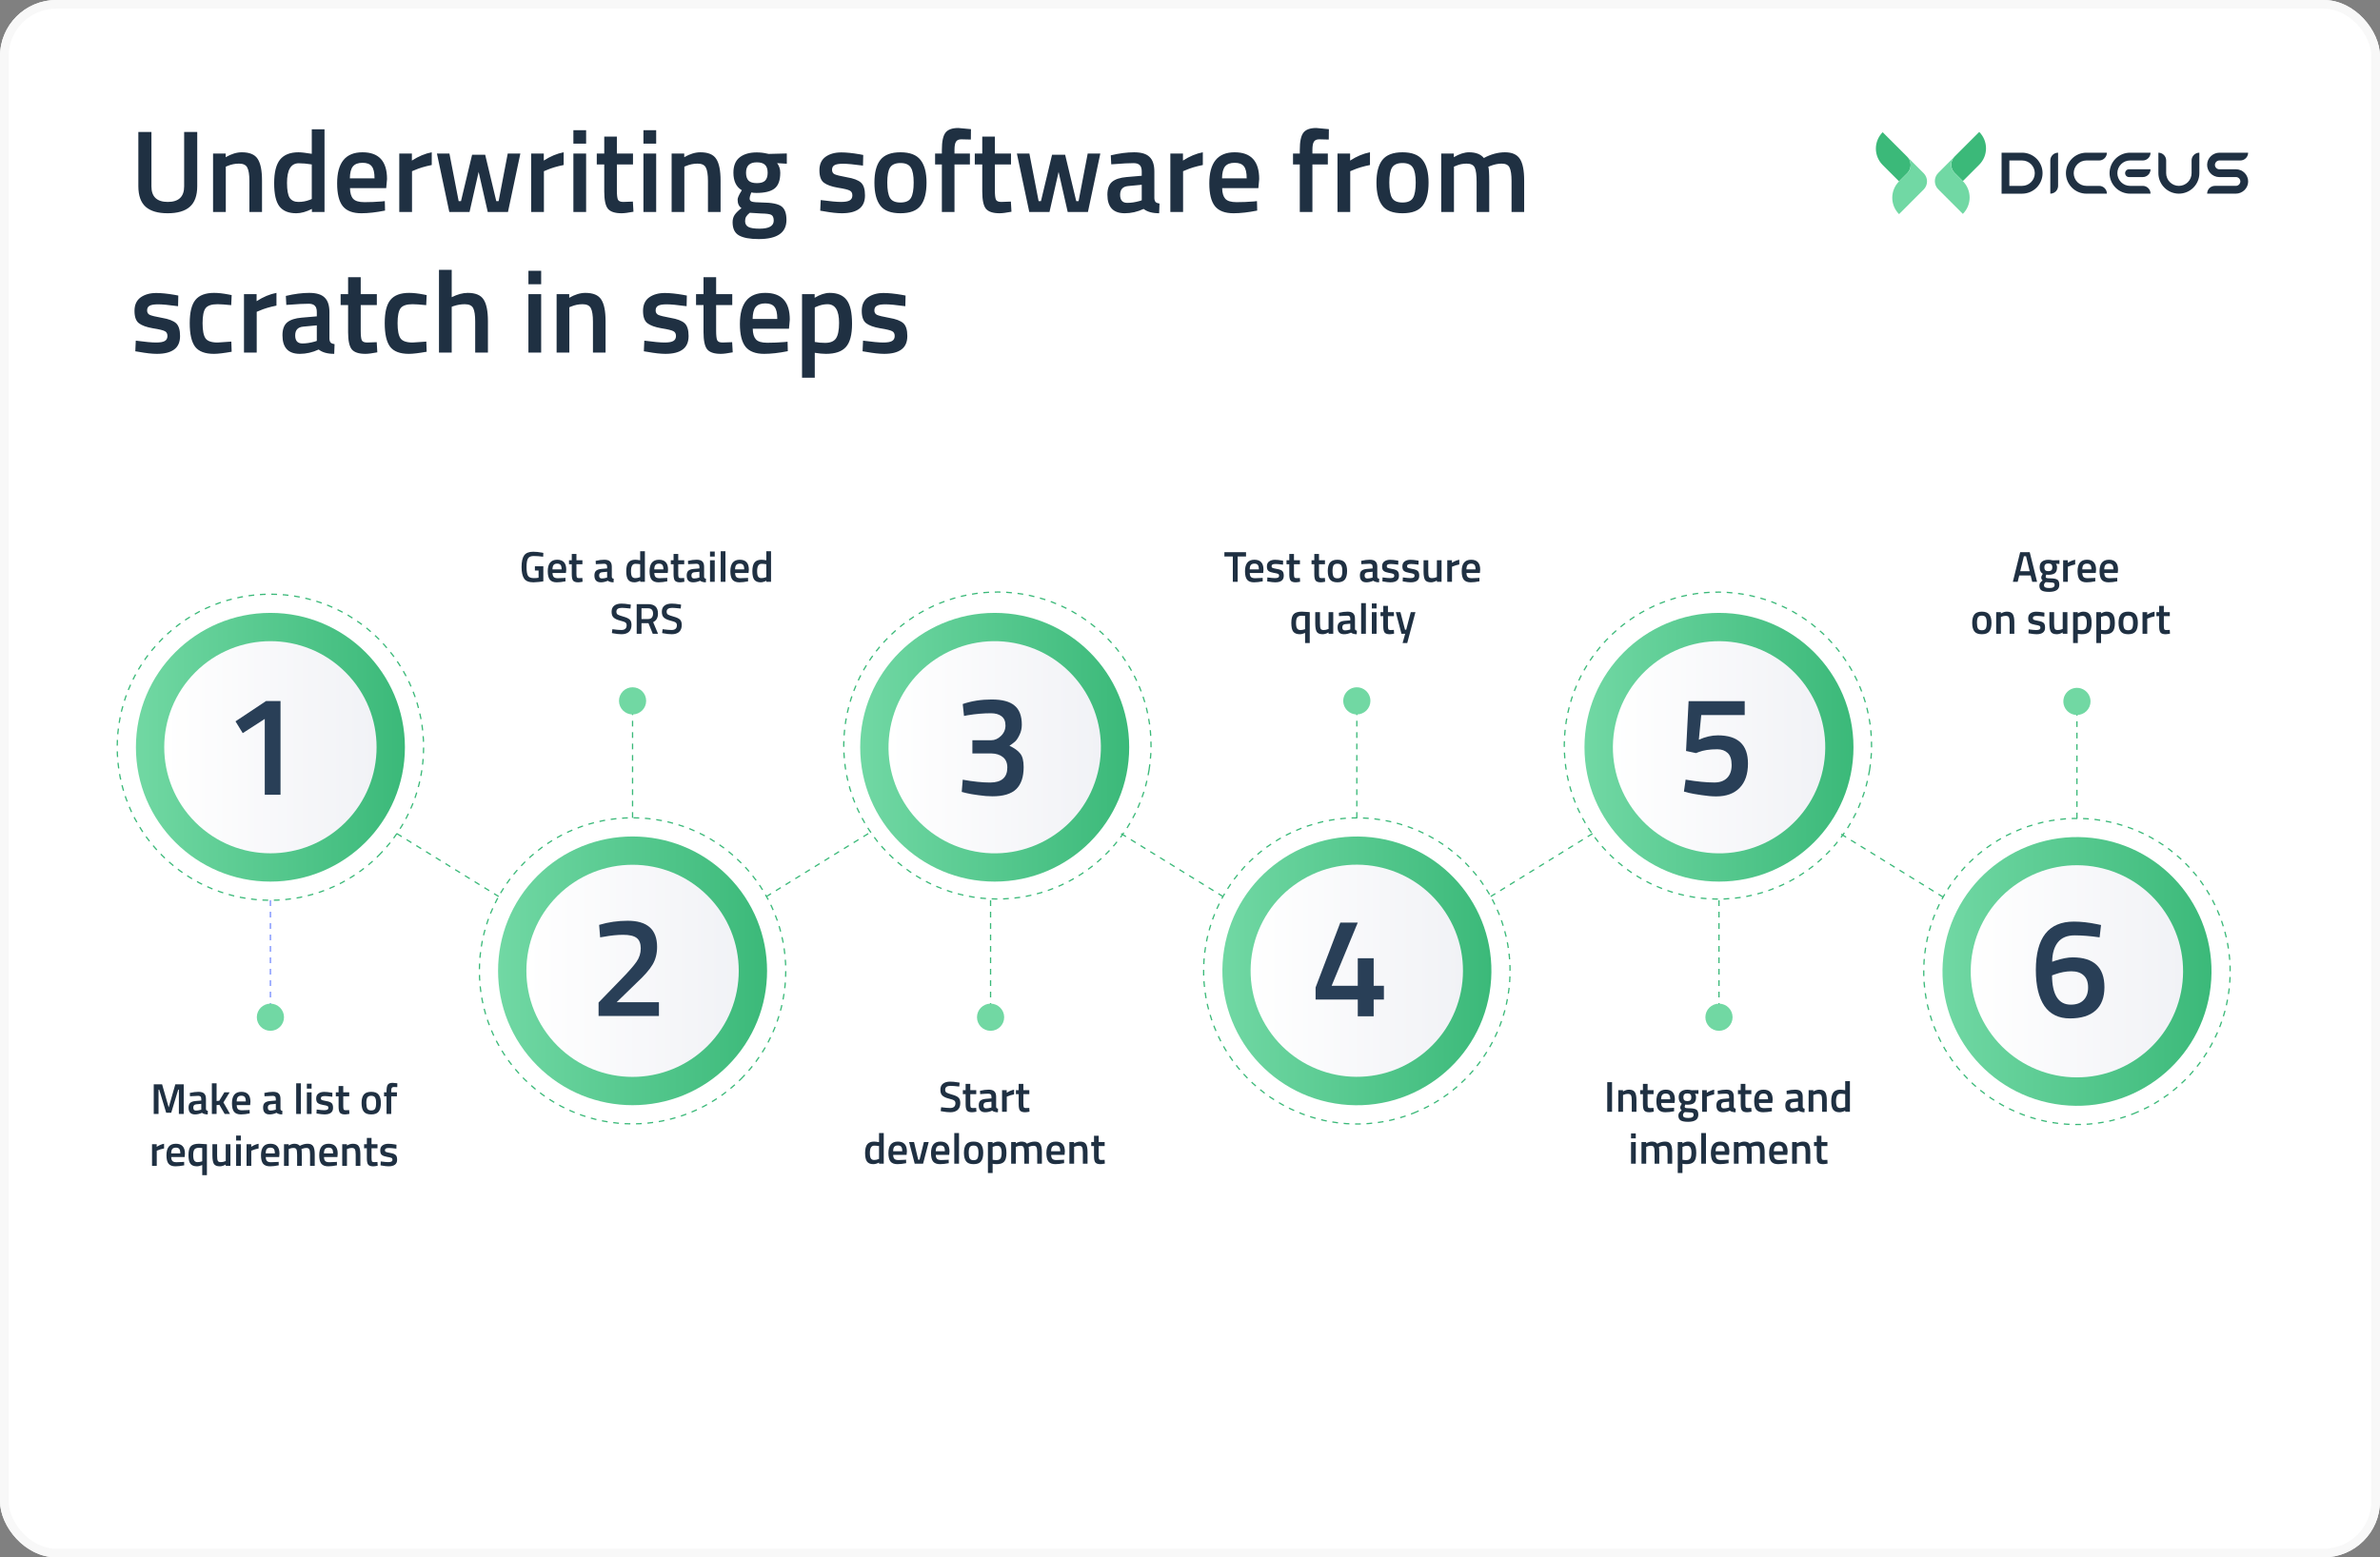 <svg width="1100" height="720" viewBox="0 0 1100 720" fill="none" xmlns="http://www.w3.org/2000/svg">
<rect x="0" y="0" width="1100" height="720" fill="#808080" stroke="none"/>
<g clip-path="url(#clip0_2314_883)">
<rect width="1100" height="720" rx="26" fill="white"/>
<path d="M947.621 74.188V89.531C948.575 89.531 949.49 89.152 950.164 88.478C950.839 87.803 951.218 86.888 951.218 85.934V70.591C950.264 70.591 949.349 70.97 948.675 71.644C948 72.319 947.621 73.234 947.621 74.188Z" fill="#1F3042"/>
<path d="M964.313 74.188H970.187C970.659 74.188 971.127 74.095 971.563 73.914C972 73.733 972.396 73.468 972.73 73.134C973.064 72.8 973.329 72.403 973.509 71.967C973.69 71.531 973.782 71.063 973.782 70.591H964.313C961.801 70.591 959.392 71.589 957.616 73.365C955.84 75.141 954.842 77.55 954.842 80.062C954.842 82.573 955.84 84.982 957.616 86.758C959.393 88.534 961.801 89.531 964.313 89.531H973.782C973.782 88.578 973.404 87.663 972.729 86.989C972.055 86.314 971.141 85.935 970.187 85.934H964.313C962.756 85.933 961.263 85.314 960.163 84.213C959.062 83.112 958.444 81.619 958.444 80.062C958.444 78.505 959.062 77.011 960.163 75.91C961.263 74.809 962.756 74.189 964.313 74.188Z" fill="#1F3042"/>
<path d="M934.573 70.591H925.102V89.54H934.573C937.084 89.54 939.493 88.542 941.269 86.766C943.044 84.991 944.042 82.582 944.042 80.071C944.043 78.826 943.799 77.594 943.324 76.444C942.848 75.294 942.151 74.249 941.272 73.368C940.392 72.488 939.348 71.79 938.199 71.313C937.049 70.837 935.817 70.591 934.573 70.591ZM940.447 80.062C940.447 80.833 940.295 81.597 940 82.31C939.704 83.022 939.272 83.67 938.726 84.215C938.181 84.76 937.533 85.193 936.82 85.488C936.108 85.783 935.344 85.935 934.573 85.934H928.698V74.188H934.573C935.344 74.188 936.108 74.34 936.821 74.635C937.533 74.93 938.181 75.363 938.726 75.908C939.272 76.454 939.705 77.101 940 77.814C940.295 78.527 940.447 79.29 940.447 80.062Z" fill="#1F3042"/>
<path d="M975.008 80.062C975.008 82.573 976.005 84.982 977.781 86.758C979.557 88.534 981.966 89.531 984.477 89.531H993.948C993.948 88.577 993.569 87.662 992.895 86.988C992.22 86.313 991.305 85.934 990.351 85.934H984.477C982.92 85.933 981.427 85.314 980.327 84.213C979.226 83.112 978.608 81.619 978.608 80.062C978.608 78.504 979.227 77.01 980.329 75.908C981.43 74.807 982.924 74.188 984.482 74.188H990.357C990.829 74.188 991.297 74.095 991.733 73.914C992.169 73.733 992.566 73.468 992.9 73.134C993.234 72.8 993.499 72.404 993.68 71.967C993.86 71.531 993.953 71.063 993.953 70.591H984.477C981.966 70.591 979.557 71.589 977.781 73.365C976.005 75.142 975.008 77.55 975.008 80.062Z" fill="#1F3042"/>
<path d="M982.199 80.062C982.199 80.298 982.245 80.532 982.336 80.751C982.426 80.969 982.559 81.168 982.726 81.335C982.893 81.502 983.091 81.635 983.31 81.725C983.528 81.815 983.762 81.862 983.999 81.861H990.354C990.827 81.861 991.294 81.768 991.731 81.587C992.167 81.406 992.563 81.141 992.897 80.807C993.231 80.472 993.496 80.076 993.676 79.639C993.857 79.203 993.95 78.735 993.949 78.263H983.999C983.762 78.263 983.528 78.309 983.31 78.399C983.091 78.49 982.893 78.622 982.726 78.789C982.559 78.956 982.426 79.155 982.336 79.373C982.245 79.592 982.199 79.826 982.199 80.062Z" fill="#1F3042"/>
<path d="M1012.92 74.188V80.062C1012.92 80.833 1012.77 81.597 1012.47 82.31C1012.18 83.022 1011.74 83.67 1011.2 84.215C1010.65 84.76 1010 85.193 1009.29 85.488C1008.58 85.783 1007.81 85.935 1007.04 85.934C1006.27 85.935 1005.51 85.783 1004.8 85.488C1004.08 85.193 1003.44 84.76 1002.89 84.215C1002.34 83.67 1001.91 83.022 1001.62 82.31C1001.32 81.597 1001.17 80.833 1001.17 80.062V74.188C1001.17 73.234 1000.79 72.319 1000.12 71.644C999.441 70.97 998.526 70.591 997.572 70.591V80.062C997.573 82.573 998.571 84.982 1000.35 86.758C1002.12 88.534 1004.53 89.531 1007.04 89.531C1009.55 89.53 1011.96 88.532 1013.74 86.756C1015.51 84.98 1016.51 82.572 1016.51 80.062V70.591C1015.55 70.592 1014.64 70.972 1013.97 71.646C1013.29 72.321 1012.92 73.235 1012.92 74.188Z" fill="#1F3042"/>
<path d="M1033.42 78.263H1025.74C1025.21 78.263 1024.7 78.053 1024.31 77.679C1023.93 77.305 1023.72 76.797 1023.71 76.263C1023.71 75.712 1023.93 75.184 1024.32 74.795C1024.71 74.406 1025.24 74.188 1025.79 74.188H1035.46C1036.41 74.188 1037.32 73.809 1038 73.134C1038.67 72.46 1039.05 71.545 1039.05 70.591H1025.84C1022.77 70.591 1020.19 73.005 1020.1 76.074C1020.08 76.814 1020.21 77.55 1020.47 78.242C1020.74 78.933 1021.13 79.566 1021.64 80.103C1022.15 80.641 1022.76 81.073 1023.44 81.374C1024.11 81.676 1024.84 81.841 1025.58 81.861C1025.63 81.861 1025.69 81.861 1025.74 81.861H1033.5C1034.02 81.881 1034.52 82.102 1034.88 82.478C1035.25 82.855 1035.45 83.357 1035.46 83.881C1035.45 84.428 1035.22 84.949 1034.83 85.332C1034.44 85.715 1033.92 85.929 1033.37 85.929H1023.71C1022.76 85.929 1021.84 86.309 1021.16 86.984C1020.49 87.66 1020.11 88.576 1020.11 89.531H1033.32C1036.39 89.531 1038.97 87.117 1039.06 84.048C1039.08 83.296 1038.95 82.547 1038.67 81.847C1038.4 81.146 1037.99 80.507 1037.46 79.968C1036.94 79.428 1036.31 79 1035.62 78.707C1034.92 78.414 1034.18 78.263 1033.43 78.263H1033.42Z" fill="#1F3042"/>
<path d="M870.138 61.123L881.522 72.506C882.487 73.482 883.041 74.791 883.071 76.163C883.101 77.535 882.603 78.866 881.682 79.883L881.694 79.872L877.714 83.852L870.138 76.275C869.143 75.281 868.354 74.099 867.816 72.799C867.277 71.499 867 70.106 867 68.699C867 67.292 867.277 65.899 867.816 64.599C868.354 63.299 869.143 62.118 870.138 61.123Z" fill="#3BB979"/>
<path d="M889.079 80.067L881.516 72.505C882.481 73.481 883.035 74.79 883.064 76.162C883.093 77.533 882.596 78.865 881.674 79.881L877.714 83.85C876.719 84.845 875.93 86.026 875.392 87.326C874.853 88.625 874.576 90.018 874.576 91.425C874.576 92.832 874.853 94.225 875.392 95.525C875.93 96.825 876.719 98.006 877.714 99.001L889.079 87.631C890.081 86.628 890.644 85.267 890.644 83.849C890.644 82.431 890.081 81.07 889.079 80.067Z" fill="url(#paint0_linear_2314_883)"/>
<path d="M914.77 61L903.387 72.383C902.423 73.36 901.869 74.669 901.839 76.041C901.809 77.412 902.306 78.744 903.227 79.761L903.216 79.749L907.194 83.728L914.77 76.152C915.765 75.157 916.554 73.976 917.093 72.676C917.631 71.376 917.908 69.983 917.908 68.576C917.908 67.169 917.631 65.776 917.093 64.476C916.554 63.176 915.765 61.995 914.77 61V61Z" fill="#3BB979"/>
<path d="M895.824 79.95L903.386 72.386C902.422 73.362 901.868 74.671 901.839 76.043C901.809 77.415 902.305 78.746 903.226 79.764L907.198 83.736C909.207 85.746 910.335 88.471 910.335 91.312C910.335 94.154 909.207 96.879 907.198 98.888L895.824 87.51C895.327 87.014 894.933 86.424 894.665 85.776C894.396 85.127 894.258 84.432 894.258 83.73C894.258 83.028 894.396 82.333 894.665 81.684C894.933 81.035 895.327 80.446 895.824 79.95Z" fill="url(#paint1_linear_2314_883)"/>
<path d="M69.99 86.174C69.99 90.962 72.51 93.356 77.55 93.356C82.59 93.356 85.11 90.962 85.11 86.174V61.01H91.158V86.066C91.158 90.422 90.006 93.608 87.702 95.624C85.434 97.604 82.032 98.594 77.496 98.594C72.996 98.594 69.612 97.604 67.344 95.624C65.076 93.608 63.942 90.422 63.942 86.066V61.01H69.99V86.174ZM104.36 98H98.474V71H104.306V72.674C106.934 71.162 109.418 70.406 111.758 70.406C115.358 70.406 117.806 71.432 119.102 73.484C120.434 75.5 121.1 78.848 121.1 83.528V98H115.268V83.69C115.268 80.774 114.944 78.704 114.296 77.48C113.684 76.256 112.406 75.644 110.462 75.644C108.626 75.644 106.862 76.004 105.17 76.724L104.36 77.048V98ZM149.985 59.768V98H144.153V96.596C141.525 97.928 139.113 98.594 136.917 98.594C133.389 98.594 130.797 97.532 129.141 95.408C127.521 93.284 126.711 89.72 126.711 84.716C126.711 79.712 127.611 76.076 129.411 73.808C131.247 71.54 134.091 70.406 137.943 70.406C139.239 70.406 141.291 70.64 144.099 71.108V59.768H149.985ZM143.181 92.384L144.099 92.006V76.022C141.939 75.662 139.941 75.482 138.105 75.482C134.469 75.482 132.651 78.506 132.651 84.554C132.651 87.866 133.065 90.17 133.893 91.466C134.757 92.726 136.107 93.356 137.943 93.356C139.779 93.356 141.525 93.032 143.181 92.384ZM176.339 93.14L177.851 92.978L177.959 97.352C173.855 98.18 170.219 98.594 167.051 98.594C163.055 98.594 160.175 97.496 158.411 95.3C156.683 93.104 155.819 89.594 155.819 84.77C155.819 75.194 159.725 70.406 167.537 70.406C175.097 70.406 178.877 74.528 178.877 82.772L178.499 86.984H161.759C161.795 89.216 162.281 90.854 163.217 91.898C164.153 92.942 165.899 93.464 168.455 93.464C171.011 93.464 173.639 93.356 176.339 93.14ZM173.099 82.448C173.099 79.784 172.667 77.93 171.803 76.886C170.975 75.806 169.553 75.266 167.537 75.266C165.521 75.266 164.045 75.824 163.109 76.94C162.209 78.056 161.741 79.892 161.705 82.448H173.099ZM184.537 98V71H190.369V74.24C193.429 72.26 196.489 70.982 199.549 70.406V76.292C196.453 76.904 193.807 77.696 191.611 78.668L190.423 79.154V98H184.537ZM201.942 71H207.72L211.986 92.978H213.066L218.196 71.54H224.244L229.374 92.978H230.454L234.666 71H240.498L234.774 98H225.432L221.22 79.478L217.008 98H207.666L201.942 71ZM245.498 98V71H251.33V74.24C254.39 72.26 257.45 70.982 260.51 70.406V76.292C257.414 76.904 254.768 77.696 252.572 78.668L251.384 79.154V98H245.498ZM265.009 98V71H270.895V98H265.009ZM265.009 66.41V60.2H270.895V66.41H265.009ZM292.561 76.022H285.109V87.902C285.109 90.098 285.271 91.556 285.595 92.276C285.919 92.996 286.747 93.356 288.079 93.356L292.507 93.194L292.777 97.892C290.365 98.36 288.529 98.594 287.269 98.594C284.209 98.594 282.103 97.892 280.951 96.488C279.835 95.084 279.277 92.438 279.277 88.55V76.022H275.821V71H279.277V63.17H285.109V71H292.561V76.022ZM297.388 98V71H303.274V98H297.388ZM297.388 66.41V60.2H303.274V66.41H297.388ZM316.3 98H310.414V71H316.246V72.674C318.874 71.162 321.358 70.406 323.698 70.406C327.298 70.406 329.746 71.432 331.042 73.484C332.374 75.5 333.04 78.848 333.04 83.528V98H327.208V83.69C327.208 80.774 326.884 78.704 326.236 77.48C325.624 76.256 324.346 75.644 322.402 75.644C320.566 75.644 318.802 76.004 317.11 76.724L316.3 77.048V98ZM363.49 101.672C363.49 107.576 359.224 110.528 350.692 110.528C346.588 110.528 343.546 109.97 341.566 108.854C339.586 107.738 338.596 105.704 338.596 102.752C338.596 101.42 338.92 100.268 339.568 99.296C340.216 98.36 341.26 97.334 342.7 96.218C341.512 95.426 340.918 94.112 340.918 92.276C340.918 91.556 341.404 90.386 342.376 88.766L342.862 87.956C340.27 86.408 338.974 83.708 338.974 79.856C338.974 76.616 339.946 74.24 341.89 72.728C343.834 71.216 346.462 70.46 349.774 70.46C351.358 70.46 352.924 70.64 354.472 71L355.282 71.162L363.652 70.946V75.698L359.17 75.428C360.142 76.688 360.628 78.164 360.628 79.856C360.628 83.384 359.728 85.832 357.928 87.2C356.164 88.532 353.392 89.198 349.612 89.198C348.676 89.198 347.884 89.126 347.236 88.982C346.732 90.206 346.48 91.16 346.48 91.844C346.48 92.492 346.804 92.942 347.452 93.194C348.136 93.446 349.756 93.59 352.312 93.626C356.596 93.662 359.53 94.238 361.114 95.354C362.698 96.47 363.49 98.576 363.49 101.672ZM344.374 102.212C344.374 103.472 344.878 104.372 345.886 104.912C346.894 105.452 348.622 105.722 351.07 105.722C355.426 105.722 357.604 104.48 357.604 101.996C357.604 100.592 357.208 99.692 356.416 99.296C355.66 98.936 354.13 98.738 351.826 98.702L346.534 98.378C345.742 99.026 345.184 99.62 344.86 100.16C344.536 100.736 344.374 101.42 344.374 102.212ZM344.806 79.856C344.806 81.512 345.202 82.736 345.994 83.528C346.786 84.284 348.064 84.662 349.828 84.662C351.592 84.662 352.852 84.284 353.608 83.528C354.4 82.736 354.796 81.512 354.796 79.856C354.796 78.2 354.4 76.994 353.608 76.238C352.816 75.446 351.538 75.05 349.774 75.05C346.462 75.05 344.806 76.652 344.806 79.856ZM398.866 76.562C394.618 75.986 391.54 75.698 389.632 75.698C387.724 75.698 386.392 75.932 385.636 76.4C384.916 76.832 384.556 77.534 384.556 78.506C384.556 79.478 384.952 80.162 385.744 80.558C386.572 80.954 388.48 81.422 391.468 81.962C394.492 82.466 396.634 83.276 397.894 84.392C399.154 85.508 399.784 87.488 399.784 90.332C399.784 93.176 398.866 95.264 397.03 96.596C395.23 97.928 392.584 98.594 389.092 98.594C386.896 98.594 384.124 98.288 380.776 97.676L379.102 97.406L379.318 92.492C383.638 93.068 386.752 93.356 388.66 93.356C390.568 93.356 391.918 93.122 392.71 92.654C393.538 92.186 393.952 91.412 393.952 90.332C393.952 89.252 393.556 88.514 392.764 88.118C392.008 87.686 390.154 87.236 387.202 86.768C384.286 86.264 382.144 85.49 380.776 84.446C379.408 83.402 378.724 81.494 378.724 78.722C378.724 75.95 379.66 73.88 381.532 72.512C383.44 71.144 385.87 70.46 388.822 70.46C391.126 70.46 393.952 70.748 397.3 71.324L398.974 71.648L398.866 76.562ZM406.899 73.916C408.771 71.576 411.867 70.406 416.187 70.406C420.507 70.406 423.585 71.576 425.421 73.916C427.293 76.256 428.229 79.766 428.229 84.446C428.229 89.126 427.329 92.654 425.529 95.03C423.729 97.406 420.615 98.594 416.187 98.594C411.759 98.594 408.645 97.406 406.845 95.03C405.045 92.654 404.145 89.126 404.145 84.446C404.145 79.766 405.063 76.256 406.899 73.916ZM411.327 91.466C412.155 92.906 413.775 93.626 416.187 93.626C418.599 93.626 420.219 92.906 421.047 91.466C421.875 90.026 422.289 87.668 422.289 84.392C422.289 81.116 421.839 78.794 420.939 77.426C420.075 76.058 418.491 75.374 416.187 75.374C413.883 75.374 412.281 76.058 411.381 77.426C410.517 78.794 410.085 81.116 410.085 84.392C410.085 87.668 410.499 90.026 411.327 91.466ZM441.15 76.022V98H435.318V76.022H432.186V71H435.318V69.272C435.318 65.42 435.876 62.774 436.992 61.334C438.108 59.894 440.088 59.174 442.932 59.174L448.764 59.714L448.71 64.52C446.946 64.448 445.47 64.412 444.282 64.412C443.13 64.412 442.32 64.772 441.852 65.492C441.384 66.176 441.15 67.454 441.15 69.326V71H448.278V76.022H441.15ZM467.27 76.022H459.818V87.902C459.818 90.098 459.98 91.556 460.304 92.276C460.628 92.996 461.456 93.356 462.788 93.356L467.216 93.194L467.486 97.892C465.074 98.36 463.238 98.594 461.978 98.594C458.918 98.594 456.812 97.892 455.66 96.488C454.544 95.084 453.986 92.438 453.986 88.55V76.022H450.53V71H453.986V63.17H459.818V71H467.27V76.022ZM469.991 71H475.769L480.035 92.978H481.115L486.245 71.54H492.293L497.423 92.978H498.503L502.715 71H508.547L502.823 98H493.481L489.269 79.478L485.057 98H475.715L469.991 71ZM533.526 79.316V91.628C533.562 92.42 533.76 93.014 534.12 93.41C534.516 93.77 535.11 94.004 535.902 94.112L535.74 98.594C532.644 98.594 530.25 97.928 528.558 96.596C525.678 97.928 522.78 98.594 519.864 98.594C514.5 98.594 511.818 95.732 511.818 90.008C511.818 87.272 512.538 85.292 513.978 84.068C515.454 82.844 517.704 82.106 520.728 81.854L527.694 81.26V79.316C527.694 77.876 527.37 76.868 526.722 76.292C526.11 75.716 525.192 75.428 523.968 75.428C521.664 75.428 518.784 75.572 515.328 75.86L513.6 75.968L513.384 71.81C517.308 70.874 520.908 70.406 524.184 70.406C527.496 70.406 529.872 71.126 531.312 72.566C532.788 73.97 533.526 76.22 533.526 79.316ZM521.43 86.012C518.946 86.228 517.704 87.578 517.704 90.062C517.704 92.546 518.802 93.788 520.998 93.788C522.798 93.788 524.706 93.5 526.722 92.924L527.694 92.6V85.418L521.43 86.012ZM540.916 98V71H546.748V74.24C549.808 72.26 552.868 70.982 555.928 70.406V76.292C552.832 76.904 550.186 77.696 547.99 78.668L546.802 79.154V98H540.916ZM579.44 93.14L580.952 92.978L581.06 97.352C576.956 98.18 573.32 98.594 570.152 98.594C566.156 98.594 563.276 97.496 561.512 95.3C559.784 93.104 558.92 89.594 558.92 84.77C558.92 75.194 562.826 70.406 570.638 70.406C578.198 70.406 581.978 74.528 581.978 82.772L581.6 86.984H564.86C564.896 89.216 565.382 90.854 566.318 91.898C567.254 92.942 569 93.464 571.556 93.464C574.112 93.464 576.74 93.356 579.44 93.14ZM576.2 82.448C576.2 79.784 575.768 77.93 574.904 76.886C574.076 75.806 572.654 75.266 570.638 75.266C568.622 75.266 567.146 75.824 566.21 76.94C565.31 78.056 564.842 79.892 564.806 82.448H576.2ZM606.577 76.022V98H600.745V76.022H597.613V71H600.745V69.272C600.745 65.42 601.303 62.774 602.419 61.334C603.535 59.894 605.515 59.174 608.359 59.174L614.191 59.714L614.137 64.52C612.373 64.448 610.897 64.412 609.709 64.412C608.557 64.412 607.747 64.772 607.279 65.492C606.811 66.176 606.577 67.454 606.577 69.326V71H613.705V76.022H606.577ZM618.171 98V71H624.003V74.24C627.063 72.26 630.123 70.982 633.183 70.406V76.292C630.087 76.904 627.441 77.696 625.245 78.668L624.057 79.154V98H618.171ZM638.93 73.916C640.802 71.576 643.898 70.406 648.218 70.406C652.538 70.406 655.616 71.576 657.452 73.916C659.324 76.256 660.26 79.766 660.26 84.446C660.26 89.126 659.36 92.654 657.56 95.03C655.76 97.406 652.646 98.594 648.218 98.594C643.79 98.594 640.676 97.406 638.876 95.03C637.076 92.654 636.176 89.126 636.176 84.446C636.176 79.766 637.094 76.256 638.93 73.916ZM643.358 91.466C644.186 92.906 645.806 93.626 648.218 93.626C650.63 93.626 652.25 92.906 653.078 91.466C653.906 90.026 654.32 87.668 654.32 84.392C654.32 81.116 653.87 78.794 652.97 77.426C652.106 76.058 650.522 75.374 648.218 75.374C645.914 75.374 644.312 76.058 643.412 77.426C642.548 78.794 642.116 81.116 642.116 84.392C642.116 87.668 642.53 90.026 643.358 91.466ZM671.993 98H666.107V71H671.939V72.674C674.495 71.162 676.835 70.406 678.959 70.406C682.091 70.406 684.377 71.288 685.817 73.052C689.093 71.288 692.351 70.406 695.591 70.406C698.831 70.406 701.117 71.414 702.449 73.43C703.781 75.41 704.447 78.776 704.447 83.528V98H698.615V83.69C698.615 80.774 698.309 78.704 697.697 77.48C697.121 76.256 695.897 75.644 694.025 75.644C692.405 75.644 690.659 76.004 688.787 76.724L687.869 77.102C688.157 77.822 688.301 80.126 688.301 84.014V98H682.469V84.122C682.469 80.918 682.181 78.704 681.605 77.48C681.029 76.256 679.769 75.644 677.825 75.644C676.025 75.644 674.351 76.004 672.803 76.724L671.993 77.048V98ZM82.302 141.562C78.054 140.986 74.976 140.698 73.068 140.698C71.16 140.698 69.828 140.932 69.072 141.4C68.352 141.832 67.992 142.534 67.992 143.506C67.992 144.478 68.388 145.162 69.18 145.558C70.008 145.954 71.916 146.422 74.904 146.962C77.928 147.466 80.07 148.276 81.33 149.392C82.59 150.508 83.22 152.488 83.22 155.332C83.22 158.176 82.302 160.264 80.466 161.596C78.666 162.928 76.02 163.594 72.528 163.594C70.332 163.594 67.56 163.288 64.212 162.676L62.538 162.406L62.754 157.492C67.074 158.068 70.188 158.356 72.096 158.356C74.004 158.356 75.354 158.122 76.146 157.654C76.974 157.186 77.388 156.412 77.388 155.332C77.388 154.252 76.992 153.514 76.2 153.118C75.444 152.686 73.59 152.236 70.638 151.768C67.722 151.264 65.58 150.49 64.212 149.446C62.844 148.402 62.16 146.494 62.16 143.722C62.16 140.95 63.096 138.88 64.968 137.512C66.876 136.144 69.306 135.46 72.258 135.46C74.562 135.46 77.388 135.748 80.736 136.324L82.41 136.648L82.302 141.562ZM98.975 135.406C100.883 135.406 103.133 135.658 105.725 136.162L107.075 136.432L106.859 141.076C104.015 140.788 101.909 140.644 100.541 140.644C97.805 140.644 95.969 141.256 95.032 142.48C94.097 143.704 93.629 146.008 93.629 149.392C93.629 152.776 94.079 155.116 94.978 156.412C95.879 157.708 97.751 158.356 100.595 158.356L106.913 157.924L107.075 162.622C103.439 163.27 100.703 163.594 98.867 163.594C94.763 163.594 91.865 162.496 90.172 160.3C88.516 158.068 87.689 154.432 87.689 149.392C87.689 144.352 88.57 140.77 90.335 138.646C92.099 136.486 94.978 135.406 98.975 135.406ZM112.765 163V136H118.597V139.24C121.657 137.26 124.717 135.982 127.777 135.406V141.292C124.681 141.904 122.035 142.696 119.839 143.668L118.651 144.154V163H112.765ZM152.257 144.316V156.628C152.293 157.42 152.491 158.014 152.851 158.41C153.247 158.77 153.841 159.004 154.633 159.112L154.471 163.594C151.375 163.594 148.981 162.928 147.289 161.596C144.409 162.928 141.511 163.594 138.595 163.594C133.231 163.594 130.549 160.732 130.549 155.008C130.549 152.272 131.269 150.292 132.709 149.068C134.185 147.844 136.435 147.106 139.459 146.854L146.425 146.26V144.316C146.425 142.876 146.101 141.868 145.453 141.292C144.841 140.716 143.923 140.428 142.699 140.428C140.395 140.428 137.515 140.572 134.059 140.86L132.331 140.968L132.115 136.81C136.039 135.874 139.639 135.406 142.915 135.406C146.227 135.406 148.603 136.126 150.043 137.566C151.519 138.97 152.257 141.22 152.257 144.316ZM140.161 151.012C137.677 151.228 136.435 152.578 136.435 155.062C136.435 157.546 137.533 158.788 139.729 158.788C141.529 158.788 143.437 158.5 145.453 157.924L146.425 157.6V150.418L140.161 151.012ZM174.172 141.022H166.72V152.902C166.72 155.098 166.882 156.556 167.206 157.276C167.53 157.996 168.358 158.356 169.69 158.356L174.118 158.194L174.388 162.892C171.976 163.36 170.14 163.594 168.88 163.594C165.82 163.594 163.714 162.892 162.562 161.488C161.446 160.084 160.888 157.438 160.888 153.55V141.022H157.432V136H160.888V128.17H166.72V136H174.172V141.022ZM189.098 135.406C191.006 135.406 193.256 135.658 195.848 136.162L197.198 136.432L196.982 141.076C194.138 140.788 192.032 140.644 190.664 140.644C187.928 140.644 186.092 141.256 185.156 142.48C184.22 143.704 183.752 146.008 183.752 149.392C183.752 152.776 184.202 155.116 185.102 156.412C186.002 157.708 187.874 158.356 190.718 158.356L197.036 157.924L197.198 162.622C193.562 163.27 190.826 163.594 188.99 163.594C184.886 163.594 181.988 162.496 180.296 160.3C178.64 158.068 177.812 154.432 177.812 149.392C177.812 144.352 178.694 140.77 180.458 138.646C182.222 136.486 185.102 135.406 189.098 135.406ZM208.774 163H202.888V124.768H208.774V137.404C211.438 136.072 213.904 135.406 216.172 135.406C219.772 135.406 222.22 136.432 223.516 138.484C224.848 140.5 225.514 143.848 225.514 148.528V163H219.628V148.69C219.628 145.774 219.322 143.704 218.71 142.48C218.098 141.256 216.802 140.644 214.822 140.644C213.094 140.644 211.366 140.932 209.638 141.508L208.774 141.832V163ZM244.232 163V136H250.118V163H244.232ZM244.232 131.41V125.2H250.118V131.41H244.232ZM263.143 163H257.257V136H263.089V137.674C265.717 136.162 268.201 135.406 270.541 135.406C274.141 135.406 276.589 136.432 277.885 138.484C279.217 140.5 279.883 143.848 279.883 148.528V163H274.051V148.69C274.051 145.774 273.727 143.704 273.079 142.48C272.467 141.256 271.189 140.644 269.245 140.644C267.409 140.644 265.645 141.004 263.953 141.724L263.143 142.048V163ZM317.339 141.562C313.091 140.986 310.013 140.698 308.105 140.698C306.197 140.698 304.865 140.932 304.109 141.4C303.389 141.832 303.029 142.534 303.029 143.506C303.029 144.478 303.425 145.162 304.217 145.558C305.045 145.954 306.953 146.422 309.941 146.962C312.965 147.466 315.107 148.276 316.367 149.392C317.627 150.508 318.257 152.488 318.257 155.332C318.257 158.176 317.339 160.264 315.503 161.596C313.703 162.928 311.057 163.594 307.565 163.594C305.369 163.594 302.597 163.288 299.249 162.676L297.575 162.406L297.791 157.492C302.111 158.068 305.225 158.356 307.133 158.356C309.041 158.356 310.391 158.122 311.183 157.654C312.011 157.186 312.425 156.412 312.425 155.332C312.425 154.252 312.029 153.514 311.237 153.118C310.481 152.686 308.627 152.236 305.675 151.768C302.759 151.264 300.617 150.49 299.249 149.446C297.881 148.402 297.197 146.494 297.197 143.722C297.197 140.95 298.133 138.88 300.005 137.512C301.913 136.144 304.343 135.46 307.295 135.46C309.599 135.46 312.425 135.748 315.773 136.324L317.447 136.648L317.339 141.562ZM338.44 141.022H330.988V152.902C330.988 155.098 331.15 156.556 331.474 157.276C331.798 157.996 332.626 158.356 333.958 158.356L338.386 158.194L338.656 162.892C336.244 163.36 334.408 163.594 333.148 163.594C330.088 163.594 327.982 162.892 326.83 161.488C325.714 160.084 325.156 157.438 325.156 153.55V141.022H321.7V136H325.156V128.17H330.988V136H338.44V141.022ZM362.491 158.14L364.003 157.978L364.111 162.352C360.007 163.18 356.371 163.594 353.203 163.594C349.207 163.594 346.327 162.496 344.563 160.3C342.835 158.104 341.971 154.594 341.971 149.77C341.971 140.194 345.877 135.406 353.689 135.406C361.249 135.406 365.029 139.528 365.029 147.772L364.651 151.984H347.911C347.947 154.216 348.433 155.854 349.369 156.898C350.305 157.942 352.051 158.464 354.607 158.464C357.163 158.464 359.791 158.356 362.491 158.14ZM359.251 147.448C359.251 144.784 358.819 142.93 357.955 141.886C357.127 140.806 355.705 140.266 353.689 140.266C351.673 140.266 350.197 140.824 349.261 141.94C348.361 143.056 347.893 144.892 347.857 147.448H359.251ZM370.689 174.61V136H376.521V137.674C379.005 136.162 381.327 135.406 383.487 135.406C387.051 135.406 389.661 136.504 391.317 138.7C392.973 140.86 393.801 144.514 393.801 149.662C393.801 154.774 392.847 158.374 390.939 160.462C389.067 162.55 385.989 163.594 381.705 163.594C380.229 163.594 378.519 163.432 376.575 163.108V174.61H370.689ZM382.461 140.644C380.769 140.644 379.077 141.022 377.385 141.778L376.575 142.156V158.086C378.015 158.374 379.599 158.518 381.327 158.518C383.775 158.518 385.467 157.816 386.403 156.412C387.339 155.008 387.807 152.614 387.807 149.23C387.807 143.506 386.025 140.644 382.461 140.644ZM418.431 141.562C414.183 140.986 411.105 140.698 409.197 140.698C407.289 140.698 405.957 140.932 405.201 141.4C404.481 141.832 404.121 142.534 404.121 143.506C404.121 144.478 404.517 145.162 405.309 145.558C406.137 145.954 408.045 146.422 411.033 146.962C414.057 147.466 416.199 148.276 417.459 149.392C418.719 150.508 419.349 152.488 419.349 155.332C419.349 158.176 418.431 160.264 416.595 161.596C414.795 162.928 412.149 163.594 408.657 163.594C406.461 163.594 403.689 163.288 400.341 162.676L398.667 162.406L398.883 157.492C403.203 158.068 406.317 158.356 408.225 158.356C410.133 158.356 411.483 158.122 412.275 157.654C413.103 157.186 413.517 156.412 413.517 155.332C413.517 154.252 413.121 153.514 412.329 153.118C411.573 152.686 409.719 152.236 406.767 151.768C403.851 151.264 401.709 150.49 400.341 149.446C398.973 148.402 398.289 146.494 398.289 143.722C398.289 140.95 399.225 138.88 401.097 137.512C403.005 136.144 405.435 135.46 408.387 135.46C410.691 135.46 413.517 135.748 416.865 136.324L418.539 136.648L418.431 141.562Z" fill="#1F3042"/>
<path d="M124.981 407.586C159.313 407.586 187.144 379.775 187.144 345.468C187.144 311.161 159.313 283.35 124.981 283.35C90.65 283.35 62.818 311.161 62.818 345.468C62.818 379.775 90.65 407.586 124.981 407.586Z" fill="url(#paint2_linear_2314_883)"/>
<path d="M159.677 380.141C178.84 360.991 178.84 329.943 159.677 310.793C140.513 291.643 109.443 291.643 90.279 310.793C71.115 329.943 71.115 360.991 90.279 380.141C109.443 399.291 140.513 399.291 159.677 380.141Z" fill="url(#paint3_linear_2314_883)"/>
<path d="M175.042 395.495C202.691 367.865 202.691 323.068 175.042 295.439C147.392 267.809 102.563 267.809 74.914 295.439C47.264 323.068 47.264 367.865 74.914 395.495C102.563 423.125 147.392 423.125 175.042 395.495Z" stroke="#3BB979" stroke-width="0.586" stroke-miterlimit="10" stroke-dasharray="2.64 2.64"/>
<path d="M336.321 492.764C360.597 468.505 360.597 429.174 336.321 404.916C312.045 380.657 272.685 380.657 248.409 404.916C224.133 429.174 224.133 468.505 248.409 492.764C272.685 517.023 312.045 517.023 336.321 492.764Z" fill="url(#paint4_linear_2314_883)"/>
<path d="M327.063 483.514C346.227 464.364 346.227 433.316 327.063 414.166C307.9 395.016 276.829 395.016 257.666 414.166C238.502 433.316 238.502 464.364 257.666 483.514C276.829 502.664 307.9 502.664 327.063 483.514Z" fill="url(#paint5_linear_2314_883)"/>
<path d="M342.43 498.868C370.08 471.238 370.08 426.442 342.43 398.812C314.781 371.182 269.952 371.182 242.302 398.812C214.653 426.442 214.653 471.238 242.302 498.868C269.952 526.498 314.781 526.498 342.43 498.868Z" stroke="#3BB979" stroke-width="0.586" stroke-miterlimit="10" stroke-dasharray="2.64 2.64"/>
<path d="M459.733 407.586C494.065 407.586 521.896 379.775 521.896 345.468C521.896 311.161 494.065 283.35 459.733 283.35C425.402 283.35 397.57 311.161 397.57 345.468C397.57 379.775 425.402 407.586 459.733 407.586Z" fill="url(#paint6_linear_2314_883)"/>
<path d="M507.448 356.939C513.784 330.607 497.559 304.129 471.209 297.798C444.858 291.466 418.361 307.68 412.025 334.011C405.689 360.343 421.914 386.821 448.264 393.152C474.615 399.484 501.112 383.27 507.448 356.939Z" fill="url(#paint7_linear_2314_883)"/>
<path d="M531.077 355.991C537.333 317.307 511.023 280.88 472.312 274.628C433.601 268.376 397.147 294.667 390.891 333.351C384.634 372.034 410.944 408.462 449.656 414.714C488.367 420.965 524.821 394.674 531.077 355.991Z" stroke="#3BB979" stroke-width="0.587" stroke-miterlimit="10" stroke-dasharray="2.64 2.64"/>
<path d="M688.47 458.978C694.059 425.129 671.13 393.161 637.257 387.575C603.383 381.99 571.392 404.902 565.802 438.751C560.213 472.601 583.142 504.569 617.015 510.154C650.889 515.74 682.88 492.828 688.47 458.978Z" fill="url(#paint8_linear_2314_883)"/>
<path d="M654.339 489.582C676.879 474.544 682.951 444.094 667.902 421.571C652.853 399.048 622.382 392.98 599.842 408.018C577.303 423.056 571.231 453.506 586.28 476.029C601.329 498.552 631.8 504.62 654.339 489.582Z" fill="url(#paint9_linear_2314_883)"/>
<path d="M653.266 514.631C689.602 500.196 707.349 459.059 692.903 422.748C678.458 386.438 637.291 368.705 600.955 383.14C564.619 397.575 546.872 438.712 561.318 475.022C575.763 511.332 616.93 529.066 653.266 514.631Z" stroke="#3BB979" stroke-width="0.586" stroke-miterlimit="10" stroke-dasharray="2.64 2.64"/>
<path d="M794.487 407.586C828.819 407.586 856.65 379.775 856.65 345.468C856.65 311.161 828.819 283.35 794.487 283.35C760.156 283.35 732.324 311.161 732.324 345.468C732.324 379.775 760.156 407.586 794.487 407.586Z" fill="url(#paint10_linear_2314_883)"/>
<path d="M842.953 353.44C847.351 326.717 829.238 301.491 802.495 297.096C775.753 292.701 750.509 310.801 746.11 337.524C741.712 364.247 759.825 389.473 786.568 393.868C813.31 398.264 838.554 380.163 842.953 353.44Z" fill="url(#paint11_linear_2314_883)"/>
<path d="M864.091 356.03C870.347 317.346 844.037 280.919 805.326 274.667C766.614 268.415 730.161 294.706 723.904 333.39C717.648 372.073 743.958 408.501 782.669 414.753C821.381 421.005 857.834 394.714 864.091 356.03Z" stroke="#3BB979" stroke-width="0.587" stroke-miterlimit="10" stroke-dasharray="2.64 2.64"/>
<path d="M183.434 385.408L230.468 414.462" stroke="#3BB979" stroke-width="0.586" stroke-miterlimit="10" stroke-dasharray="2.64 2.64"/>
<path d="M518.176 385.408L565.21 414.462" stroke="#3BB979" stroke-width="0.586" stroke-miterlimit="10" stroke-dasharray="2.64 2.64"/>
<path d="M736.034 385.408L689 414.462" stroke="#3BB979" stroke-width="0.586" stroke-miterlimit="10" stroke-dasharray="2.64 2.64"/>
<path d="M401.28 385.408L354.246 414.462" stroke="#3BB979" stroke-width="0.586" stroke-miterlimit="10" stroke-dasharray="2.64 2.64"/>
<path d="M124.98 416.229V470.606" stroke="#758BFD" stroke-width="0.586" stroke-miterlimit="10" stroke-dasharray="2.64 2.64"/>
<path d="M124.981 476.568C128.451 476.568 131.264 473.756 131.264 470.289C131.264 466.821 128.451 464.01 124.981 464.01C121.51 464.01 118.697 466.821 118.697 470.289C118.697 473.756 121.51 476.568 124.981 476.568Z" fill="#71D8A4"/>
<path d="M457.83 416.229V470.606" stroke="#3BB979" stroke-width="0.586" stroke-miterlimit="10" stroke-dasharray="2.64 2.64"/>
<path d="M457.832 476.568C461.302 476.568 464.116 473.756 464.116 470.289C464.116 466.821 461.302 464.01 457.832 464.01C454.362 464.01 451.549 466.821 451.549 470.289C451.549 473.756 454.362 476.568 457.832 476.568Z" fill="#71D8A3"/>
<path d="M292.361 378.093V323.717" stroke="#3BB979" stroke-width="0.586" stroke-miterlimit="10" stroke-dasharray="2.64 2.64"/>
<path d="M292.363 330.3C295.834 330.3 298.647 327.489 298.647 324.021C298.647 320.553 295.834 317.742 292.363 317.742C288.893 317.742 286.08 320.553 286.08 324.021C286.08 327.489 288.893 330.3 292.363 330.3Z" fill="#71D8A3"/>
<path d="M627.104 378.093V323.717" stroke="#3BB979" stroke-width="0.586" stroke-miterlimit="10" stroke-dasharray="2.64 2.64"/>
<path d="M633.387 324.021C633.387 322.779 633.019 321.565 632.328 320.533C631.638 319.5 630.656 318.695 629.508 318.22C628.36 317.745 627.097 317.621 625.878 317.863C624.659 318.105 623.539 318.703 622.661 319.581C621.782 320.459 621.183 321.578 620.941 322.796C620.699 324.014 620.823 325.277 621.299 326.424C621.774 327.571 622.58 328.552 623.613 329.242C624.646 329.932 625.861 330.3 627.104 330.3C627.929 330.302 628.747 330.14 629.51 329.825C630.273 329.51 630.967 329.048 631.55 328.465C632.134 327.881 632.597 327.188 632.912 326.426C633.227 325.663 633.389 324.846 633.387 324.021Z" fill="#71D8A3"/>
<path d="M794.488 416.229V470.606" stroke="#3BB979" stroke-width="0.586" stroke-miterlimit="10" stroke-dasharray="2.64 2.64"/>
<path d="M794.486 476.568C797.957 476.568 800.77 473.756 800.77 470.289C800.77 466.821 797.957 464.01 794.486 464.01C791.016 464.01 788.203 466.821 788.203 470.289C788.203 473.756 791.016 476.568 794.486 476.568Z" fill="#71D8A3"/>
<path d="M129.651 324.11V367.43H122.366V332.38L112.192 338.944L108.845 333.496L122.957 324.11H129.651Z" fill="#293F57"/>
<path d="M304.549 469.728H276.654V463.492L287.353 452.465C290.591 449.14 292.866 446.536 294.179 444.655C295.492 442.773 296.148 440.717 296.148 438.485C296.148 436.21 295.513 434.591 294.244 433.628C292.975 432.665 290.897 432.184 288.009 432.184C285.296 432.184 282.299 432.49 279.017 433.103L277.376 433.366L276.917 427.59C281.161 426.321 285.559 425.686 290.109 425.686C299.167 425.686 303.696 429.712 303.696 437.763C303.696 440.914 302.996 443.648 301.596 445.968C300.239 448.287 297.789 451.087 294.244 454.369L284.99 463.361H304.549V469.728Z" fill="#293F57"/>
<path d="M444.96 325.489C449.029 324.088 453.492 323.388 458.349 323.388C463.206 323.388 466.729 324.329 468.917 326.211C471.148 328.048 472.264 330.98 472.264 335.006C472.264 336.756 471.914 338.331 471.214 339.732C470.557 341.132 469.879 342.16 469.179 342.816C468.479 343.429 467.604 344.085 466.554 344.785C468.873 345.879 470.536 347.083 471.542 348.395C472.592 349.664 473.117 351.743 473.117 354.631C473.117 359.225 471.958 362.638 469.639 364.87C467.363 367.058 463.709 368.152 458.677 368.152C456.708 368.152 454.542 367.977 452.18 367.627C449.817 367.32 447.935 366.992 446.535 366.642L444.5 366.117L444.96 360.472C449.773 361.347 454.017 361.785 457.693 361.785C462.944 361.741 465.569 359.422 465.569 354.828C465.569 352.727 464.891 351.13 463.534 350.036C462.178 348.942 460.384 348.374 458.152 348.33H449.423V342.226H458.152C459.771 342.226 461.259 341.569 462.616 340.257C464.016 338.9 464.716 337.281 464.716 335.4C464.716 333.474 464.103 332.052 462.878 331.133C461.697 330.214 460.056 329.755 457.955 329.755C454.499 329.755 450.932 330.061 447.257 330.674L445.55 331.002L444.96 325.489Z" fill="#293F57"/>
<path d="M627.54 469.859V462.114H608.046V456.535L619.467 426.54H627.54L615.463 455.748H627.54V443.014H634.891V455.748H639.617V462.114H634.891V469.859H627.54Z" fill="#293F57"/>
<path d="M806.376 324.155V330.588H786.291L785.175 342.008C788.151 340.652 791.083 339.973 793.971 339.973C803.247 339.973 807.885 344.305 807.885 352.969C807.885 357.87 806.594 361.633 804.013 364.258C801.475 366.884 797.865 368.197 793.183 368.197C791.214 368.197 788.982 368 786.488 367.606C783.994 367.256 782.003 366.906 780.515 366.556L778.284 365.965L779.071 360.452C784.235 361.327 788.654 361.764 792.33 361.764C794.868 361.764 796.837 361.064 798.237 359.664C799.637 358.264 800.337 356.273 800.337 353.691C800.337 351.11 799.725 349.25 798.499 348.112C797.274 346.974 795.677 346.406 793.708 346.406C790.164 346.406 787.276 346.843 785.044 347.718L783.863 348.178L779.268 347.193L780.45 324.155H806.376Z" fill="#293F57"/>
<path d="M247.222 263.76V261.8H251.122V268.76C250.762 268.853 250.029 268.953 248.922 269.06C247.829 269.167 247.035 269.22 246.542 269.22C244.462 269.22 243.029 268.647 242.242 267.5C241.455 266.353 241.062 264.56 241.062 262.12C241.062 259.667 241.462 257.88 242.262 256.76C243.075 255.64 244.475 255.08 246.462 255.08C247.635 255.08 248.955 255.213 250.422 255.48L251.122 255.62L251.042 257.38C249.429 257.167 247.982 257.06 246.702 257.06C245.422 257.06 244.542 257.42 244.062 258.14C243.595 258.86 243.362 260.193 243.362 262.14C243.362 264.087 243.582 265.433 244.022 266.18C244.475 266.913 245.382 267.28 246.742 267.28C247.715 267.28 248.442 267.22 248.922 267.1V263.76H247.222ZM260.768 267.2L261.328 267.14L261.368 268.76C259.848 269.067 258.501 269.22 257.328 269.22C255.848 269.22 254.781 268.813 254.128 268C253.488 267.187 253.168 265.887 253.168 264.1C253.168 260.553 254.614 258.78 257.508 258.78C260.308 258.78 261.708 260.307 261.708 263.36L261.568 264.92H255.368C255.381 265.747 255.561 266.353 255.908 266.74C256.254 267.127 256.901 267.32 257.848 267.32C258.794 267.32 259.768 267.28 260.768 267.2ZM259.568 263.24C259.568 262.253 259.408 261.567 259.088 261.18C258.781 260.78 258.254 260.58 257.508 260.58C256.761 260.58 256.214 260.787 255.868 261.2C255.534 261.613 255.361 262.293 255.348 263.24H259.568ZM269.184 260.86H266.424V265.26C266.424 266.073 266.484 266.613 266.604 266.88C266.724 267.147 267.03 267.28 267.524 267.28L269.164 267.22L269.264 268.96C268.37 269.133 267.69 269.22 267.224 269.22C266.09 269.22 265.31 268.96 264.884 268.44C264.47 267.92 264.264 266.94 264.264 265.5V260.86H262.984V259H264.264V256.1H266.424V259H269.184V260.86ZM282.766 262.08V266.64C282.78 266.933 282.853 267.153 282.986 267.3C283.133 267.433 283.353 267.52 283.646 267.56L283.586 269.22C282.44 269.22 281.553 268.973 280.926 268.48C279.86 268.973 278.786 269.22 277.706 269.22C275.72 269.22 274.726 268.16 274.726 266.04C274.726 265.027 274.993 264.293 275.526 263.84C276.073 263.387 276.906 263.113 278.026 263.02L280.606 262.8V262.08C280.606 261.547 280.486 261.173 280.246 260.96C280.02 260.747 279.68 260.64 279.226 260.64C278.373 260.64 277.306 260.693 276.026 260.8L275.386 260.84L275.306 259.3C276.76 258.953 278.093 258.78 279.306 258.78C280.533 258.78 281.413 259.047 281.946 259.58C282.493 260.1 282.766 260.933 282.766 262.08ZM278.286 264.56C277.366 264.64 276.906 265.14 276.906 266.06C276.906 266.98 277.313 267.44 278.126 267.44C278.793 267.44 279.5 267.333 280.246 267.12L280.606 267V264.34L278.286 264.56ZM298.058 254.84V269H295.898V268.48C294.924 268.973 294.031 269.22 293.218 269.22C291.911 269.22 290.951 268.827 290.338 268.04C289.738 267.253 289.438 265.933 289.438 264.08C289.438 262.227 289.771 260.88 290.438 260.04C291.118 259.2 292.171 258.78 293.598 258.78C294.078 258.78 294.838 258.867 295.878 259.04V254.84H298.058ZM295.538 266.92L295.878 266.78V260.86C295.078 260.727 294.338 260.66 293.658 260.66C292.311 260.66 291.638 261.78 291.638 264.02C291.638 265.247 291.791 266.1 292.098 266.58C292.418 267.047 292.918 267.28 293.598 267.28C294.278 267.28 294.924 267.16 295.538 266.92ZM307.818 267.2L308.378 267.14L308.418 268.76C306.898 269.067 305.552 269.22 304.378 269.22C302.898 269.22 301.832 268.813 301.178 268C300.538 267.187 300.218 265.887 300.218 264.1C300.218 260.553 301.665 258.78 304.558 258.78C307.358 258.78 308.758 260.307 308.758 263.36L308.618 264.92H302.418C302.432 265.747 302.612 266.353 302.958 266.74C303.305 267.127 303.952 267.32 304.898 267.32C305.845 267.32 306.818 267.28 307.818 267.2ZM306.618 263.24C306.618 262.253 306.458 261.567 306.138 261.18C305.832 260.78 305.305 260.58 304.558 260.58C303.812 260.58 303.265 260.787 302.918 261.2C302.585 261.613 302.412 262.293 302.398 263.24H306.618ZM316.235 260.86H313.475V265.26C313.475 266.073 313.535 266.613 313.655 266.88C313.775 267.147 314.081 267.28 314.575 267.28L316.215 267.22L316.315 268.96C315.421 269.133 314.741 269.22 314.275 269.22C313.141 269.22 312.361 268.96 311.935 268.44C311.521 267.92 311.315 266.94 311.315 265.5V260.86H310.035V259H311.315V256.1H313.475V259H316.235V260.86ZM325.423 262.08V266.64C325.436 266.933 325.509 267.153 325.643 267.3C325.789 267.433 326.009 267.52 326.303 267.56L326.243 269.22C325.096 269.22 324.209 268.973 323.583 268.48C322.516 268.973 321.443 269.22 320.363 269.22C318.376 269.22 317.383 268.16 317.383 266.04C317.383 265.027 317.649 264.293 318.183 263.84C318.729 263.387 319.563 263.113 320.683 263.02L323.263 262.8V262.08C323.263 261.547 323.143 261.173 322.903 260.96C322.676 260.747 322.336 260.64 321.883 260.64C321.029 260.64 319.963 260.693 318.683 260.8L318.043 260.84L317.963 259.3C319.416 258.953 320.749 258.78 321.963 258.78C323.189 258.78 324.069 259.047 324.603 259.58C325.149 260.1 325.423 260.933 325.423 262.08ZM320.943 264.56C320.023 264.64 319.563 265.14 319.563 266.06C319.563 266.98 319.969 267.44 320.783 267.44C321.449 267.44 322.156 267.333 322.903 267.12L323.263 267V264.34L320.943 264.56ZM328.159 269V259H330.339V269H328.159ZM328.159 257.3V255H330.339V257.3H328.159ZM333.103 269V254.84H335.283V269H333.103ZM345.162 267.2L345.722 267.14L345.762 268.76C344.242 269.067 342.895 269.22 341.722 269.22C340.242 269.22 339.175 268.813 338.522 268C337.882 267.187 337.562 265.887 337.562 264.1C337.562 260.553 339.009 258.78 341.902 258.78C344.702 258.78 346.102 260.307 346.102 263.36L345.962 264.92H339.762C339.775 265.747 339.955 266.353 340.302 266.74C340.649 267.127 341.295 267.32 342.242 267.32C343.189 267.32 344.162 267.28 345.162 267.2ZM343.962 263.24C343.962 262.253 343.802 261.567 343.482 261.18C343.175 260.78 342.649 260.58 341.902 260.58C341.155 260.58 340.609 260.787 340.262 261.2C339.929 261.613 339.755 262.293 339.742 263.24H343.962ZM356.358 254.84V269H354.198V268.48C353.225 268.973 352.332 269.22 351.518 269.22C350.212 269.22 349.252 268.827 348.638 268.04C348.038 267.253 347.738 265.933 347.738 264.08C347.738 262.227 348.072 260.88 348.738 260.04C349.418 259.2 350.472 258.78 351.898 258.78C352.378 258.78 353.138 258.867 354.178 259.04V254.84H356.358ZM353.838 266.92L354.178 266.78V260.86C353.378 260.727 352.638 260.66 351.958 260.66C350.612 260.66 349.938 261.78 349.938 264.02C349.938 265.247 350.092 266.1 350.398 266.58C350.718 267.047 351.218 267.28 351.898 267.28C352.578 267.28 353.225 267.16 353.838 266.92ZM287.429 281.02C285.736 281.02 284.889 281.613 284.889 282.8C284.889 283.413 285.089 283.853 285.489 284.12C285.889 284.373 286.769 284.693 288.129 285.08C289.503 285.453 290.469 285.907 291.029 286.44C291.589 286.96 291.869 287.787 291.869 288.92C291.869 290.36 291.456 291.44 290.629 292.16C289.816 292.867 288.703 293.22 287.289 293.22C286.156 293.22 284.903 293.087 283.529 292.82L282.809 292.68L283.029 290.9C284.829 291.14 286.203 291.26 287.149 291.26C288.803 291.26 289.629 290.527 289.629 289.06C289.629 288.487 289.443 288.067 289.069 287.8C288.696 287.52 287.856 287.22 286.549 286.9C285.243 286.567 284.269 286.113 283.629 285.54C282.989 284.967 282.669 284.06 282.669 282.82C282.669 281.58 283.069 280.647 283.869 280.02C284.683 279.38 285.803 279.06 287.229 279.06C288.256 279.06 289.469 279.18 290.869 279.42L291.569 279.54L291.389 281.34C289.523 281.127 288.203 281.02 287.429 281.02ZM296.489 288.12V293H294.269V279.3H299.469C302.562 279.3 304.109 280.753 304.109 283.66C304.109 285.607 303.362 286.927 301.869 287.62L304.129 293H301.689L299.709 288.12H296.489ZM301.829 283.68C301.829 282.04 301.042 281.22 299.469 281.22H296.489V286.2H299.509C300.309 286.2 300.896 285.973 301.269 285.52C301.642 285.053 301.829 284.44 301.829 283.68ZM310.652 281.02C308.959 281.02 308.112 281.613 308.112 282.8C308.112 283.413 308.312 283.853 308.712 284.12C309.112 284.373 309.992 284.693 311.352 285.08C312.725 285.453 313.692 285.907 314.252 286.44C314.812 286.96 315.092 287.787 315.092 288.92C315.092 290.36 314.679 291.44 313.852 292.16C313.039 292.867 311.925 293.22 310.512 293.22C309.379 293.22 308.125 293.087 306.752 292.82L306.032 292.68L306.252 290.9C308.052 291.14 309.425 291.26 310.372 291.26C312.025 291.26 312.852 290.527 312.852 289.06C312.852 288.487 312.665 288.067 312.292 287.8C311.919 287.52 311.079 287.22 309.772 286.9C308.465 286.567 307.492 286.113 306.852 285.54C306.212 284.967 305.892 284.06 305.892 282.82C305.892 281.58 306.292 280.647 307.092 280.02C307.905 279.38 309.025 279.06 310.452 279.06C311.479 279.06 312.692 279.18 314.092 279.42L314.792 279.54L314.612 281.34C312.745 281.127 311.425 281.02 310.652 281.02Z" fill="#1F3042"/>
<path d="M439.389 502.02C437.696 502.02 436.849 502.613 436.849 503.8C436.849 504.413 437.049 504.853 437.449 505.12C437.849 505.373 438.729 505.693 440.089 506.08C441.462 506.453 442.429 506.907 442.989 507.44C443.549 507.96 443.829 508.787 443.829 509.92C443.829 511.36 443.416 512.44 442.589 513.16C441.776 513.867 440.662 514.22 439.249 514.22C438.116 514.22 436.862 514.087 435.489 513.82L434.769 513.68L434.989 511.9C436.789 512.14 438.162 512.26 439.109 512.26C440.762 512.26 441.589 511.527 441.589 510.06C441.589 509.487 441.402 509.067 441.029 508.8C440.656 508.52 439.816 508.22 438.509 507.9C437.202 507.567 436.229 507.113 435.589 506.54C434.949 505.967 434.629 505.06 434.629 503.82C434.629 502.58 435.029 501.647 435.829 501.02C436.642 500.38 437.762 500.06 439.189 500.06C440.216 500.06 441.429 500.18 442.829 500.42L443.529 500.54L443.349 502.34C441.482 502.127 440.162 502.02 439.389 502.02ZM451.212 505.86H448.452V510.26C448.452 511.073 448.512 511.613 448.632 511.88C448.752 512.147 449.058 512.28 449.552 512.28L451.192 512.22L451.292 513.96C450.398 514.133 449.718 514.22 449.252 514.22C448.118 514.22 447.338 513.96 446.912 513.44C446.498 512.92 446.292 511.94 446.292 510.5V505.86H445.012V504H446.292V501.1H448.452V504H451.212V505.86ZM460.4 507.08V511.64C460.413 511.933 460.486 512.153 460.62 512.3C460.766 512.433 460.986 512.52 461.28 512.56L461.22 514.22C460.073 514.22 459.186 513.973 458.56 513.48C457.493 513.973 456.42 514.22 455.34 514.22C453.353 514.22 452.36 513.16 452.36 511.04C452.36 510.027 452.626 509.293 453.16 508.84C453.706 508.387 454.54 508.113 455.66 508.02L458.24 507.8V507.08C458.24 506.547 458.12 506.173 457.88 505.96C457.653 505.747 457.313 505.64 456.86 505.64C456.006 505.64 454.94 505.693 453.66 505.8L453.02 505.84L452.94 504.3C454.393 503.953 455.726 503.78 456.94 503.78C458.166 503.78 459.046 504.047 459.58 504.58C460.126 505.1 460.4 505.933 460.4 507.08ZM455.92 509.56C455 509.64 454.54 510.14 454.54 511.06C454.54 511.98 454.946 512.44 455.76 512.44C456.426 512.44 457.133 512.333 457.88 512.12L458.24 512V509.34L455.92 509.56ZM463.136 514V504H465.296V505.2C466.43 504.467 467.563 503.993 468.696 503.78V505.96C467.55 506.187 466.57 506.48 465.756 506.84L465.316 507.02V514H463.136ZM475.743 505.86H472.983V510.26C472.983 511.073 473.043 511.613 473.163 511.88C473.283 512.147 473.59 512.28 474.083 512.28L475.723 512.22L475.823 513.96C474.93 514.133 474.25 514.22 473.783 514.22C472.65 514.22 471.87 513.96 471.443 513.44C471.03 512.92 470.823 511.94 470.823 510.5V505.86H469.543V504H470.823V501.1H472.983V504H475.743V505.86ZM408.455 523.84V538H406.295V537.48C405.321 537.973 404.428 538.22 403.615 538.22C402.308 538.22 401.348 537.827 400.735 537.04C400.135 536.253 399.835 534.933 399.835 533.08C399.835 531.227 400.168 529.88 400.835 529.04C401.515 528.2 402.568 527.78 403.995 527.78C404.475 527.78 405.235 527.867 406.275 528.04V523.84H408.455ZM405.935 535.92L406.275 535.78V529.86C405.475 529.727 404.735 529.66 404.055 529.66C402.708 529.66 402.035 530.78 402.035 533.02C402.035 534.247 402.188 535.1 402.495 535.58C402.815 536.047 403.315 536.28 403.995 536.28C404.675 536.28 405.321 536.16 405.935 535.92ZM418.215 536.2L418.775 536.14L418.815 537.76C417.295 538.067 415.949 538.22 414.775 538.22C413.295 538.22 412.229 537.813 411.575 537C410.935 536.187 410.615 534.887 410.615 533.1C410.615 529.553 412.062 527.78 414.955 527.78C417.755 527.78 419.155 529.307 419.155 532.36L419.015 533.92H412.815C412.829 534.747 413.009 535.353 413.355 535.74C413.702 536.127 414.349 536.32 415.295 536.32C416.242 536.32 417.215 536.28 418.215 536.2ZM417.015 532.24C417.015 531.253 416.855 530.567 416.535 530.18C416.229 529.78 415.702 529.58 414.955 529.58C414.209 529.58 413.662 529.787 413.315 530.2C412.982 530.613 412.809 531.293 412.795 532.24H417.015ZM420.175 528H422.455L424.375 536.14H425.015L427.015 528H429.235L426.635 538H422.755L420.175 528ZM437.903 536.2L438.463 536.14L438.503 537.76C436.983 538.067 435.636 538.22 434.463 538.22C432.983 538.22 431.916 537.813 431.263 537C430.623 536.187 430.303 534.887 430.303 533.1C430.303 529.553 431.75 527.78 434.643 527.78C437.443 527.78 438.843 529.307 438.843 532.36L438.703 533.92H432.503C432.516 534.747 432.696 535.353 433.043 535.74C433.39 536.127 434.036 536.32 434.983 536.32C435.93 536.32 436.903 536.28 437.903 536.2ZM436.703 532.24C436.703 531.253 436.543 530.567 436.223 530.18C435.916 529.78 435.39 529.58 434.643 529.58C433.896 529.58 433.35 529.787 433.003 530.2C432.67 530.613 432.496 531.293 432.483 532.24H436.703ZM441.059 538V523.84H443.239V538H441.059ZM446.538 529.08C447.231 528.213 448.378 527.78 449.978 527.78C451.578 527.78 452.718 528.213 453.398 529.08C454.091 529.947 454.438 531.247 454.438 532.98C454.438 534.713 454.104 536.02 453.438 536.9C452.771 537.78 451.618 538.22 449.978 538.22C448.338 538.22 447.184 537.78 446.518 536.9C445.851 536.02 445.518 534.713 445.518 532.98C445.518 531.247 445.858 529.947 446.538 529.08ZM448.178 535.58C448.484 536.113 449.084 536.38 449.978 536.38C450.871 536.38 451.471 536.113 451.778 535.58C452.084 535.047 452.238 534.173 452.238 532.96C452.238 531.747 452.071 530.887 451.738 530.38C451.418 529.873 450.831 529.62 449.978 529.62C449.124 529.62 448.531 529.873 448.198 530.38C447.878 530.887 447.718 531.747 447.718 532.96C447.718 534.173 447.871 535.047 448.178 535.58ZM456.603 542.3V528H458.763V528.62C459.683 528.06 460.543 527.78 461.343 527.78C462.663 527.78 463.63 528.187 464.243 529C464.857 529.8 465.163 531.153 465.163 533.06C465.163 534.953 464.81 536.287 464.103 537.06C463.41 537.833 462.27 538.22 460.683 538.22C460.137 538.22 459.503 538.16 458.783 538.04V542.3H456.603ZM460.963 529.72C460.337 529.72 459.71 529.86 459.083 530.14L458.783 530.28V536.18C459.317 536.287 459.903 536.34 460.543 536.34C461.45 536.34 462.077 536.08 462.423 535.56C462.77 535.04 462.943 534.153 462.943 532.9C462.943 530.78 462.283 529.72 460.963 529.72ZM469.525 538H467.345V528H469.505V528.62C470.452 528.06 471.319 527.78 472.105 527.78C473.265 527.78 474.112 528.107 474.645 528.76C475.859 528.107 477.065 527.78 478.265 527.78C479.465 527.78 480.312 528.153 480.805 528.9C481.299 529.633 481.545 530.88 481.545 532.64V538H479.385V532.7C479.385 531.62 479.272 530.853 479.045 530.4C478.832 529.947 478.379 529.72 477.685 529.72C477.085 529.72 476.439 529.853 475.745 530.12L475.405 530.26C475.512 530.527 475.565 531.38 475.565 532.82V538H473.405V532.86C473.405 531.673 473.299 530.853 473.085 530.4C472.872 529.947 472.405 529.72 471.685 529.72C471.019 529.72 470.399 529.853 469.825 530.12L469.525 530.24V538ZM491.223 536.2L491.783 536.14L491.823 537.76C490.303 538.067 488.957 538.22 487.783 538.22C486.303 538.22 485.237 537.813 484.583 537C483.943 536.187 483.623 534.887 483.623 533.1C483.623 529.553 485.07 527.78 487.963 527.78C490.763 527.78 492.163 529.307 492.163 532.36L492.023 533.92H485.823C485.837 534.747 486.017 535.353 486.363 535.74C486.71 536.127 487.357 536.32 488.303 536.32C489.25 536.32 490.223 536.28 491.223 536.2ZM490.023 532.24C490.023 531.253 489.863 530.567 489.543 530.18C489.237 529.78 488.71 529.58 487.963 529.58C487.217 529.58 486.67 529.787 486.323 530.2C485.99 530.613 485.817 531.293 485.803 532.24H490.023ZM496.439 538H494.259V528H496.419V528.62C497.393 528.06 498.313 527.78 499.179 527.78C500.513 527.78 501.419 528.16 501.899 528.92C502.393 529.667 502.639 530.907 502.639 532.64V538H500.479V532.7C500.479 531.62 500.359 530.853 500.119 530.4C499.893 529.947 499.419 529.72 498.699 529.72C498.019 529.72 497.366 529.853 496.739 530.12L496.439 530.24V538ZM510.557 529.86H507.797V534.26C507.797 535.073 507.857 535.613 507.977 535.88C508.097 536.147 508.404 536.28 508.897 536.28L510.537 536.22L510.637 537.96C509.744 538.133 509.064 538.22 508.597 538.22C507.464 538.22 506.684 537.96 506.257 537.44C505.844 536.92 505.637 535.94 505.637 534.5V529.86H504.357V528H505.637V525.1H507.797V528H510.557V529.86Z" fill="#1F3042"/>
<path d="M565.895 257.28V255.3H575.895V257.28H572.035V269H569.795V257.28H565.895ZM583.021 267.2L583.581 267.14L583.621 268.76C582.101 269.067 580.754 269.22 579.581 269.22C578.101 269.22 577.034 268.813 576.381 268C575.741 267.187 575.421 265.887 575.421 264.1C575.421 260.553 576.867 258.78 579.761 258.78C582.561 258.78 583.961 260.307 583.961 263.36L583.821 264.92H577.621C577.634 265.747 577.814 266.353 578.161 266.74C578.507 267.127 579.154 267.32 580.101 267.32C581.047 267.32 582.021 267.28 583.021 267.2ZM581.821 263.24C581.821 262.253 581.661 261.567 581.341 261.18C581.034 260.78 580.507 260.58 579.761 260.58C579.014 260.58 578.467 260.787 578.121 261.2C577.787 261.613 577.614 262.293 577.601 263.24H581.821ZM592.997 261.06C591.423 260.847 590.283 260.74 589.577 260.74C588.87 260.74 588.377 260.827 588.097 261C587.83 261.16 587.697 261.42 587.697 261.78C587.697 262.14 587.843 262.393 588.137 262.54C588.443 262.687 589.15 262.86 590.257 263.06C591.377 263.247 592.17 263.547 592.637 263.96C593.103 264.373 593.337 265.107 593.337 266.16C593.337 267.213 592.997 267.987 592.317 268.48C591.65 268.973 590.67 269.22 589.377 269.22C588.563 269.22 587.537 269.107 586.297 268.88L585.677 268.78L585.757 266.96C587.357 267.173 588.51 267.28 589.217 267.28C589.923 267.28 590.423 267.193 590.717 267.02C591.023 266.847 591.177 266.56 591.177 266.16C591.177 265.76 591.03 265.487 590.737 265.34C590.457 265.18 589.77 265.013 588.677 264.84C587.597 264.653 586.803 264.367 586.297 263.98C585.79 263.593 585.537 262.887 585.537 261.86C585.537 260.833 585.883 260.067 586.577 259.56C587.283 259.053 588.183 258.8 589.277 258.8C590.13 258.8 591.177 258.907 592.417 259.12L593.037 259.24L592.997 261.06ZM600.812 260.86H598.052V265.26C598.052 266.073 598.112 266.613 598.232 266.88C598.352 267.147 598.658 267.28 599.152 267.28L600.792 267.22L600.892 268.96C599.998 269.133 599.318 269.22 598.852 269.22C597.718 269.22 596.938 268.96 596.512 268.44C596.098 267.92 595.892 266.94 595.892 265.5V260.86H594.612V259H595.892V256.1H598.052V259H600.812V260.86ZM612.374 260.86H609.614V265.26C609.614 266.073 609.674 266.613 609.794 266.88C609.914 267.147 610.221 267.28 610.714 267.28L612.354 267.22L612.454 268.96C611.561 269.133 610.881 269.22 610.414 269.22C609.281 269.22 608.501 268.96 608.074 268.44C607.661 267.92 607.454 266.94 607.454 265.5V260.86H606.174V259H607.454V256.1H609.614V259H612.374V260.86ZM614.702 260.08C615.396 259.213 616.542 258.78 618.142 258.78C619.742 258.78 620.882 259.213 621.562 260.08C622.256 260.947 622.602 262.247 622.602 263.98C622.602 265.713 622.269 267.02 621.602 267.9C620.936 268.78 619.782 269.22 618.142 269.22C616.502 269.22 615.349 268.78 614.682 267.9C614.016 267.02 613.682 265.713 613.682 263.98C613.682 262.247 614.022 260.947 614.702 260.08ZM616.342 266.58C616.649 267.113 617.249 267.38 618.142 267.38C619.036 267.38 619.636 267.113 619.942 266.58C620.249 266.047 620.402 265.173 620.402 263.96C620.402 262.747 620.236 261.887 619.902 261.38C619.582 260.873 618.996 260.62 618.142 260.62C617.289 260.62 616.696 260.873 616.362 261.38C616.042 261.887 615.882 262.747 615.882 263.96C615.882 265.173 616.036 266.047 616.342 266.58ZM636.562 262.08V266.64C636.576 266.933 636.649 267.153 636.782 267.3C636.929 267.433 637.149 267.52 637.442 267.56L637.382 269.22C636.236 269.22 635.349 268.973 634.722 268.48C633.656 268.973 632.582 269.22 631.502 269.22C629.516 269.22 628.522 268.16 628.522 266.04C628.522 265.027 628.789 264.293 629.322 263.84C629.869 263.387 630.702 263.113 631.822 263.02L634.402 262.8V262.08C634.402 261.547 634.282 261.173 634.042 260.96C633.816 260.747 633.476 260.64 633.022 260.64C632.169 260.64 631.102 260.693 629.822 260.8L629.182 260.84L629.102 259.3C630.556 258.953 631.889 258.78 633.102 258.78C634.329 258.78 635.209 259.047 635.742 259.58C636.289 260.1 636.562 260.933 636.562 262.08ZM632.082 264.56C631.162 264.64 630.702 265.14 630.702 266.06C630.702 266.98 631.109 267.44 631.922 267.44C632.589 267.44 633.296 267.333 634.042 267.12L634.402 267V264.34L632.082 264.56ZM646.239 261.06C644.666 260.847 643.526 260.74 642.819 260.74C642.112 260.74 641.619 260.827 641.339 261C641.072 261.16 640.939 261.42 640.939 261.78C640.939 262.14 641.086 262.393 641.379 262.54C641.686 262.687 642.392 262.86 643.499 263.06C644.619 263.247 645.412 263.547 645.879 263.96C646.346 264.373 646.579 265.107 646.579 266.16C646.579 267.213 646.239 267.987 645.559 268.48C644.892 268.973 643.912 269.22 642.619 269.22C641.806 269.22 640.779 269.107 639.539 268.88L638.919 268.78L638.999 266.96C640.599 267.173 641.752 267.28 642.459 267.28C643.166 267.28 643.666 267.193 643.959 267.02C644.266 266.847 644.419 266.56 644.419 266.16C644.419 265.76 644.272 265.487 643.979 265.34C643.699 265.18 643.012 265.013 641.919 264.84C640.839 264.653 640.046 264.367 639.539 263.98C639.032 263.593 638.779 262.887 638.779 261.86C638.779 260.833 639.126 260.067 639.819 259.56C640.526 259.053 641.426 258.8 642.519 258.8C643.372 258.8 644.419 258.907 645.659 259.12L646.279 259.24L646.239 261.06ZM655.614 261.06C654.041 260.847 652.901 260.74 652.194 260.74C651.487 260.74 650.994 260.827 650.714 261C650.447 261.16 650.314 261.42 650.314 261.78C650.314 262.14 650.461 262.393 650.754 262.54C651.061 262.687 651.767 262.86 652.874 263.06C653.994 263.247 654.787 263.547 655.254 263.96C655.721 264.373 655.954 265.107 655.954 266.16C655.954 267.213 655.614 267.987 654.934 268.48C654.267 268.973 653.287 269.22 651.994 269.22C651.181 269.22 650.154 269.107 648.914 268.88L648.294 268.78L648.374 266.96C649.974 267.173 651.127 267.28 651.834 267.28C652.541 267.28 653.041 267.193 653.334 267.02C653.641 266.847 653.794 266.56 653.794 266.16C653.794 265.76 653.647 265.487 653.354 265.34C653.074 265.18 652.387 265.013 651.294 264.84C650.214 264.653 649.421 264.367 648.914 263.98C648.407 263.593 648.154 262.887 648.154 261.86C648.154 260.833 648.501 260.067 649.194 259.56C649.901 259.053 650.801 258.8 651.894 258.8C652.747 258.8 653.794 258.907 655.034 259.12L655.654 259.24L655.614 261.06ZM664.109 259H666.269V269H664.109V268.38C663.136 268.94 662.236 269.22 661.409 269.22C660.036 269.22 659.116 268.853 658.649 268.12C658.182 267.373 657.949 266.073 657.949 264.22V259H660.129V264.24C660.129 265.44 660.229 266.247 660.429 266.66C660.629 267.073 661.096 267.28 661.829 267.28C662.549 267.28 663.209 267.147 663.809 266.88L664.109 266.76V259ZM668.908 269V259H671.068V260.2C672.202 259.467 673.335 258.993 674.468 258.78V260.96C673.322 261.187 672.342 261.48 671.528 261.84L671.088 262.02V269H668.908ZM683.177 267.2L683.737 267.14L683.777 268.76C682.257 269.067 680.91 269.22 679.737 269.22C678.257 269.22 677.19 268.813 676.537 268C675.897 267.187 675.577 265.887 675.577 264.1C675.577 260.553 677.023 258.78 679.917 258.78C682.717 258.78 684.117 260.307 684.117 263.36L683.977 264.92H677.777C677.79 265.747 677.97 266.353 678.317 266.74C678.663 267.127 679.31 267.32 680.257 267.32C681.203 267.32 682.177 267.28 683.177 267.2ZM681.977 263.24C681.977 262.253 681.817 261.567 681.497 261.18C681.19 260.78 680.663 260.58 679.917 260.58C679.17 260.58 678.623 260.787 678.277 261.2C677.943 261.613 677.77 262.293 677.757 263.24H681.977ZM600.747 293.22C599.374 293.22 598.374 292.833 597.747 292.06C597.134 291.287 596.827 289.933 596.827 288C596.827 286.053 597.187 284.7 597.907 283.94C598.641 283.167 599.901 282.78 601.687 282.78C602.341 282.78 603.341 282.84 604.687 282.96L605.347 283.02V297.3H603.187V292.62C602.294 293.02 601.481 293.22 600.747 293.22ZM601.687 284.66C600.634 284.66 599.921 284.927 599.547 285.46C599.187 285.98 599.007 286.833 599.007 288.02C599.007 289.207 599.167 290.047 599.487 290.54C599.821 291.033 600.327 291.28 601.007 291.28C601.634 291.28 602.261 291.18 602.887 290.98L603.187 290.88V284.74C602.547 284.687 602.047 284.66 601.687 284.66ZM614.05 283H616.21V293H614.05V292.38C613.077 292.94 612.177 293.22 611.35 293.22C609.977 293.22 609.057 292.853 608.59 292.12C608.124 291.373 607.89 290.073 607.89 288.22V283H610.07V288.24C610.07 289.44 610.17 290.247 610.37 290.66C610.57 291.073 611.037 291.28 611.77 291.28C612.49 291.28 613.15 291.147 613.75 290.88L614.05 290.76V283ZM626.25 286.08V290.64C626.263 290.933 626.336 291.153 626.47 291.3C626.616 291.433 626.836 291.52 627.13 291.56L627.07 293.22C625.923 293.22 625.036 292.973 624.41 292.48C623.343 292.973 622.27 293.22 621.19 293.22C619.203 293.22 618.21 292.16 618.21 290.04C618.21 289.027 618.476 288.293 619.01 287.84C619.556 287.387 620.39 287.113 621.51 287.02L624.09 286.8V286.08C624.09 285.547 623.97 285.173 623.73 284.96C623.503 284.747 623.163 284.64 622.71 284.64C621.856 284.64 620.79 284.693 619.51 284.8L618.87 284.84L618.79 283.3C620.243 282.953 621.576 282.78 622.79 282.78C624.016 282.78 624.896 283.047 625.43 283.58C625.976 284.1 626.25 284.933 626.25 286.08ZM621.77 288.56C620.85 288.64 620.39 289.14 620.39 290.06C620.39 290.98 620.796 291.44 621.61 291.44C622.276 291.44 622.983 291.333 623.73 291.12L624.09 291V288.34L621.77 288.56ZM629.106 293V278.84H631.286V293H629.106ZM634.045 293V283H636.225V293H634.045ZM634.045 281.3V279H636.225V281.3H634.045ZM644.249 284.86H641.489V289.26C641.489 290.073 641.549 290.613 641.669 290.88C641.789 291.147 642.096 291.28 642.589 291.28L644.229 291.22L644.329 292.96C643.436 293.133 642.756 293.22 642.289 293.22C641.156 293.22 640.376 292.96 639.949 292.44C639.536 291.92 639.329 290.94 639.329 289.5V284.86H638.049V283H639.329V280.1H641.489V283H644.249V284.86ZM645.117 283H647.257L649.377 291.14H649.917L652.037 283H654.197L650.397 297.3H648.257L649.457 293H647.737L645.117 283Z" fill="#1F3042"/>
<path d="M742.846 514V500.3H745.066V514H742.846ZM750.137 514H747.957V504H750.117V504.62C751.09 504.06 752.01 503.78 752.877 503.78C754.21 503.78 755.117 504.16 755.597 504.92C756.09 505.667 756.337 506.907 756.337 508.64V514H754.177V508.7C754.177 507.62 754.057 506.853 753.817 506.4C753.59 505.947 753.117 505.72 752.397 505.72C751.717 505.72 751.063 505.853 750.437 506.12L750.137 506.24V514ZM764.255 505.86H761.495V510.26C761.495 511.073 761.555 511.613 761.675 511.88C761.795 512.147 762.101 512.28 762.595 512.28L764.235 512.22L764.335 513.96C763.441 514.133 762.761 514.22 762.295 514.22C761.161 514.22 760.381 513.96 759.955 513.44C759.541 512.92 759.335 511.94 759.335 510.5V505.86H758.055V504H759.335V501.1H761.495V504H764.255V505.86ZM773.163 512.2L773.723 512.14L773.763 513.76C772.243 514.067 770.896 514.22 769.723 514.22C768.243 514.22 767.176 513.813 766.523 513C765.883 512.187 765.563 510.887 765.563 509.1C765.563 505.553 767.009 503.78 769.903 503.78C772.703 503.78 774.103 505.307 774.103 508.36L773.963 509.92H767.763C767.776 510.747 767.956 511.353 768.303 511.74C768.649 512.127 769.296 512.32 770.243 512.32C771.189 512.32 772.163 512.28 773.163 512.2ZM771.963 508.24C771.963 507.253 771.803 506.567 771.483 506.18C771.176 505.78 770.649 505.58 769.903 505.58C769.156 505.58 768.609 505.787 768.263 506.2C767.929 506.613 767.756 507.293 767.743 508.24H771.963ZM784.939 515.36C784.939 517.547 783.359 518.64 780.199 518.64C778.679 518.64 777.552 518.433 776.819 518.02C776.086 517.607 775.719 516.853 775.719 515.76C775.719 515.267 775.839 514.84 776.079 514.48C776.319 514.133 776.706 513.753 777.239 513.34C776.799 513.047 776.579 512.56 776.579 511.88C776.579 511.613 776.759 511.18 777.119 510.58L777.299 510.28C776.339 509.707 775.859 508.707 775.859 507.28C775.859 506.08 776.219 505.2 776.939 504.64C777.659 504.08 778.632 503.8 779.859 503.8C780.446 503.8 781.026 503.867 781.599 504L781.899 504.06L784.999 503.98V505.74L783.339 505.64C783.699 506.107 783.879 506.653 783.879 507.28C783.879 508.587 783.546 509.493 782.879 510C782.226 510.493 781.199 510.74 779.799 510.74C779.452 510.74 779.159 510.713 778.919 510.66C778.732 511.113 778.639 511.467 778.639 511.72C778.639 511.96 778.759 512.127 778.999 512.22C779.252 512.313 779.852 512.367 780.799 512.38C782.386 512.393 783.472 512.607 784.059 513.02C784.646 513.433 784.939 514.213 784.939 515.36ZM777.859 515.56C777.859 516.027 778.046 516.36 778.419 516.56C778.792 516.76 779.432 516.86 780.339 516.86C781.952 516.86 782.759 516.4 782.759 515.48C782.759 514.96 782.612 514.627 782.319 514.48C782.039 514.347 781.472 514.273 780.619 514.26L778.659 514.14C778.366 514.38 778.159 514.6 778.039 514.8C777.919 515.013 777.859 515.267 777.859 515.56ZM778.019 507.28C778.019 507.893 778.166 508.347 778.459 508.64C778.752 508.92 779.226 509.06 779.879 509.06C780.532 509.06 780.999 508.92 781.279 508.64C781.572 508.347 781.719 507.893 781.719 507.28C781.719 506.667 781.572 506.22 781.279 505.94C780.986 505.647 780.512 505.5 779.859 505.5C778.632 505.5 778.019 506.093 778.019 507.28ZM786.707 514V504H788.867V505.2C790 504.467 791.133 503.993 792.267 503.78V505.96C791.12 506.187 790.14 506.48 789.327 506.84L788.887 507.02V514H786.707ZM801.333 507.08V511.64C801.347 511.933 801.42 512.153 801.553 512.3C801.7 512.433 801.92 512.52 802.213 512.56L802.153 514.22C801.007 514.22 800.12 513.973 799.493 513.48C798.427 513.973 797.353 514.22 796.273 514.22C794.287 514.22 793.293 513.16 793.293 511.04C793.293 510.027 793.56 509.293 794.093 508.84C794.64 508.387 795.473 508.113 796.593 508.02L799.173 507.8V507.08C799.173 506.547 799.053 506.173 798.813 505.96C798.587 505.747 798.247 505.64 797.793 505.64C796.94 505.64 795.873 505.693 794.593 505.8L793.953 505.84L793.873 504.3C795.327 503.953 796.66 503.78 797.873 503.78C799.1 503.78 799.98 504.047 800.513 504.58C801.06 505.1 801.333 505.933 801.333 507.08ZM796.853 509.56C795.933 509.64 795.473 510.14 795.473 511.06C795.473 511.98 795.88 512.44 796.693 512.44C797.36 512.44 798.067 512.333 798.813 512.12L799.173 512V509.34L796.853 509.56ZM809.45 505.86H806.69V510.26C806.69 511.073 806.75 511.613 806.87 511.88C806.99 512.147 807.297 512.28 807.79 512.28L809.43 512.22L809.53 513.96C808.637 514.133 807.957 514.22 807.49 514.22C806.357 514.22 805.577 513.96 805.15 513.44C804.737 512.92 804.53 511.94 804.53 510.5V505.86H803.25V504H804.53V501.1H806.69V504H809.45V505.86ZM818.358 512.2L818.918 512.14L818.958 513.76C817.438 514.067 816.091 514.22 814.918 514.22C813.438 514.22 812.371 513.813 811.718 513C811.078 512.187 810.758 510.887 810.758 509.1C810.758 505.553 812.205 503.78 815.098 503.78C817.898 503.78 819.298 505.307 819.298 508.36L819.158 509.92H812.958C812.971 510.747 813.151 511.353 813.498 511.74C813.845 512.127 814.491 512.32 815.438 512.32C816.385 512.32 817.358 512.28 818.358 512.2ZM817.158 508.24C817.158 507.253 816.998 506.567 816.678 506.18C816.371 505.78 815.845 505.58 815.098 505.58C814.351 505.58 813.805 505.787 813.458 506.2C813.125 506.613 812.951 507.293 812.938 508.24H817.158ZM833.189 507.08V511.64C833.202 511.933 833.275 512.153 833.409 512.3C833.555 512.433 833.775 512.52 834.069 512.56L834.009 514.22C832.862 514.22 831.975 513.973 831.349 513.48C830.282 513.973 829.209 514.22 828.129 514.22C826.142 514.22 825.149 513.16 825.149 511.04C825.149 510.027 825.415 509.293 825.949 508.84C826.495 508.387 827.329 508.113 828.449 508.02L831.029 507.8V507.08C831.029 506.547 830.909 506.173 830.669 505.96C830.442 505.747 830.102 505.64 829.649 505.64C828.795 505.64 827.729 505.693 826.449 505.8L825.809 505.84L825.729 504.3C827.182 503.953 828.515 503.78 829.729 503.78C830.955 503.78 831.835 504.047 832.369 504.58C832.915 505.1 833.189 505.933 833.189 507.08ZM828.709 509.56C827.789 509.64 827.329 510.14 827.329 511.06C827.329 511.98 827.735 512.44 828.549 512.44C829.215 512.44 829.922 512.333 830.669 512.12L831.029 512V509.34L828.709 509.56ZM838.106 514H835.926V504H838.086V504.62C839.059 504.06 839.979 503.78 840.846 503.78C842.179 503.78 843.086 504.16 843.566 504.92C844.059 505.667 844.306 506.907 844.306 508.64V514H842.146V508.7C842.146 507.62 842.026 506.853 841.786 506.4C841.559 505.947 841.086 505.72 840.366 505.72C839.686 505.72 839.032 505.853 838.406 506.12L838.106 506.24V514ZM855.003 499.84V514H852.843V513.48C851.87 513.973 850.977 514.22 850.163 514.22C848.857 514.22 847.897 513.827 847.283 513.04C846.683 512.253 846.383 510.933 846.383 509.08C846.383 507.227 846.717 505.88 847.383 505.04C848.063 504.2 849.117 503.78 850.543 503.78C851.023 503.78 851.783 503.867 852.823 504.04V499.84H855.003ZM852.483 511.92L852.823 511.78V505.86C852.023 505.727 851.283 505.66 850.603 505.66C849.257 505.66 848.583 506.78 848.583 509.02C848.583 510.247 848.737 511.1 849.043 511.58C849.363 512.047 849.863 512.28 850.543 512.28C851.223 512.28 851.87 512.16 852.483 511.92ZM753.845 538V528H756.025V538H753.845ZM753.845 526.3V524H756.025V526.3H753.845ZM760.85 538H758.67V528H760.83V528.62C761.776 528.06 762.643 527.78 763.43 527.78C764.59 527.78 765.436 528.107 765.97 528.76C767.183 528.107 768.39 527.78 769.59 527.78C770.79 527.78 771.636 528.153 772.13 528.9C772.623 529.633 772.87 530.88 772.87 532.64V538H770.71V532.7C770.71 531.62 770.596 530.853 770.37 530.4C770.156 529.947 769.703 529.72 769.01 529.72C768.41 529.72 767.763 529.853 767.07 530.12L766.73 530.26C766.836 530.527 766.89 531.38 766.89 532.82V538H764.73V532.86C764.73 531.673 764.623 530.853 764.41 530.4C764.196 529.947 763.73 529.72 763.01 529.72C762.343 529.72 761.723 529.853 761.15 530.12L760.85 530.24V538ZM775.427 542.3V528H777.587V528.62C778.507 528.06 779.367 527.78 780.167 527.78C781.487 527.78 782.454 528.187 783.067 529C783.681 529.8 783.987 531.153 783.987 533.06C783.987 534.953 783.634 536.287 782.927 537.06C782.234 537.833 781.094 538.22 779.507 538.22C778.961 538.22 778.327 538.16 777.607 538.04V542.3H775.427ZM779.787 529.72C779.161 529.72 778.534 529.86 777.907 530.14L777.607 530.28V536.18C778.141 536.287 778.727 536.34 779.367 536.34C780.274 536.34 780.901 536.08 781.247 535.56C781.594 535.04 781.767 534.153 781.767 532.9C781.767 530.78 781.107 529.72 779.787 529.72ZM786.29 538V523.84H788.47V538H786.29ZM798.348 536.2L798.908 536.14L798.948 537.76C797.428 538.067 796.082 538.22 794.908 538.22C793.428 538.22 792.362 537.813 791.708 537C791.068 536.187 790.748 534.887 790.748 533.1C790.748 529.553 792.195 527.78 795.088 527.78C797.888 527.78 799.288 529.307 799.288 532.36L799.148 533.92H792.948C792.962 534.747 793.142 535.353 793.488 535.74C793.835 536.127 794.482 536.32 795.428 536.32C796.375 536.32 797.348 536.28 798.348 536.2ZM797.148 532.24C797.148 531.253 796.988 530.567 796.668 530.18C796.362 529.78 795.835 529.58 795.088 529.58C794.342 529.58 793.795 529.787 793.448 530.2C793.115 530.613 792.942 531.293 792.928 532.24H797.148ZM803.565 538H801.385V528H803.545V528.62C804.491 528.06 805.358 527.78 806.145 527.78C807.305 527.78 808.151 528.107 808.685 528.76C809.898 528.107 811.105 527.78 812.305 527.78C813.505 527.78 814.351 528.153 814.845 528.9C815.338 529.633 815.585 530.88 815.585 532.64V538H813.425V532.7C813.425 531.62 813.311 530.853 813.085 530.4C812.871 529.947 812.418 529.72 811.725 529.72C811.125 529.72 810.478 529.853 809.785 530.12L809.445 530.26C809.551 530.527 809.605 531.38 809.605 532.82V538H807.445V532.86C807.445 531.673 807.338 530.853 807.125 530.4C806.911 529.947 806.445 529.72 805.725 529.72C805.058 529.72 804.438 529.853 803.865 530.12L803.565 530.24V538ZM825.262 536.2L825.822 536.14L825.862 537.76C824.342 538.067 822.996 538.22 821.822 538.22C820.342 538.22 819.276 537.813 818.622 537C817.982 536.187 817.662 534.887 817.662 533.1C817.662 529.553 819.109 527.78 822.002 527.78C824.802 527.78 826.202 529.307 826.202 532.36L826.062 533.92H819.862C819.876 534.747 820.056 535.353 820.402 535.74C820.749 536.127 821.396 536.32 822.342 536.32C823.289 536.32 824.262 536.28 825.262 536.2ZM824.062 532.24C824.062 531.253 823.902 530.567 823.582 530.18C823.276 529.78 822.749 529.58 822.002 529.58C821.256 529.58 820.709 529.787 820.362 530.2C820.029 530.613 819.856 531.293 819.842 532.24H824.062ZM830.479 538H828.299V528H830.459V528.62C831.432 528.06 832.352 527.78 833.219 527.78C834.552 527.78 835.459 528.16 835.939 528.92C836.432 529.667 836.679 530.907 836.679 532.64V538H834.519V532.7C834.519 531.62 834.399 530.853 834.159 530.4C833.932 529.947 833.459 529.72 832.739 529.72C832.059 529.72 831.405 529.853 830.779 530.12L830.479 530.24V538ZM844.597 529.86H841.837V534.26C841.837 535.073 841.897 535.613 842.017 535.88C842.137 536.147 842.443 536.28 842.937 536.28L844.577 536.22L844.677 537.96C843.783 538.133 843.103 538.22 842.637 538.22C841.503 538.22 840.723 537.96 840.297 537.44C839.883 536.92 839.677 535.94 839.677 534.5V529.86H838.397V528H839.677V525.1H841.837V528H844.597V529.86Z" fill="#1F3042"/>
<path d="M71.054 515V501.3H74.914L77.974 512L81.034 501.3H84.914V515H82.674V503.76H82.374L79.134 514.44H76.814L73.574 503.76H73.274V515H71.054ZM95.186 508.08V512.64C95.2 512.933 95.273 513.153 95.406 513.3C95.553 513.433 95.773 513.52 96.066 513.56L96.006 515.22C94.86 515.22 93.973 514.973 93.346 514.48C92.28 514.973 91.206 515.22 90.126 515.22C88.14 515.22 87.146 514.16 87.146 512.04C87.146 511.027 87.413 510.293 87.946 509.84C88.493 509.387 89.326 509.113 90.446 509.02L93.026 508.8V508.08C93.026 507.547 92.906 507.173 92.666 506.96C92.44 506.747 92.1 506.64 91.646 506.64C90.793 506.64 89.726 506.693 88.446 506.8L87.806 506.84L87.726 505.3C89.18 504.953 90.513 504.78 91.726 504.78C92.953 504.78 93.833 505.047 94.366 505.58C94.913 506.1 95.186 506.933 95.186 508.08ZM90.706 510.56C89.786 510.64 89.326 511.14 89.326 512.06C89.326 512.98 89.733 513.44 90.546 513.44C91.213 513.44 91.92 513.333 92.666 513.12L93.026 513V510.34L90.706 510.56ZM100.103 515H97.923V500.84H100.103V509.02L101.343 508.9L103.703 505H106.143L103.263 509.68L106.303 515H103.843L101.403 510.78L100.103 510.92V515ZM114.809 513.2L115.369 513.14L115.409 514.76C113.889 515.067 112.542 515.22 111.369 515.22C109.889 515.22 108.822 514.813 108.169 514C107.529 513.187 107.209 511.887 107.209 510.1C107.209 506.553 108.655 504.78 111.549 504.78C114.349 504.78 115.749 506.307 115.749 509.36L115.609 510.92H109.409C109.422 511.747 109.602 512.353 109.949 512.74C110.295 513.127 110.942 513.32 111.889 513.32C112.835 513.32 113.809 513.28 114.809 513.2ZM113.609 509.24C113.609 508.253 113.449 507.567 113.129 507.18C112.822 506.78 112.295 506.58 111.549 506.58C110.802 506.58 110.255 506.787 109.909 507.2C109.575 507.613 109.402 508.293 109.389 509.24H113.609ZM129.639 508.08V512.64C129.653 512.933 129.726 513.153 129.859 513.3C130.006 513.433 130.226 513.52 130.519 513.56L130.459 515.22C129.313 515.22 128.426 514.973 127.799 514.48C126.733 514.973 125.659 515.22 124.579 515.22C122.593 515.22 121.599 514.16 121.599 512.04C121.599 511.027 121.866 510.293 122.399 509.84C122.946 509.387 123.779 509.113 124.899 509.02L127.479 508.8V508.08C127.479 507.547 127.359 507.173 127.119 506.96C126.893 506.747 126.553 506.64 126.099 506.64C125.246 506.64 124.179 506.693 122.899 506.8L122.259 506.84L122.179 505.3C123.633 504.953 124.966 504.78 126.179 504.78C127.406 504.78 128.286 505.047 128.819 505.58C129.366 506.1 129.639 506.933 129.639 508.08ZM125.159 510.56C124.239 510.64 123.779 511.14 123.779 512.06C123.779 512.98 124.186 513.44 124.999 513.44C125.666 513.44 126.373 513.333 127.119 513.12L127.479 513V510.34L125.159 510.56ZM136.891 515V500.84H139.071V515H136.891ZM141.829 515V505H144.009V515H141.829ZM141.829 503.3V501H144.009V503.3H141.829ZM153.593 507.06C152.02 506.847 150.88 506.74 150.173 506.74C149.467 506.74 148.973 506.827 148.693 507C148.427 507.16 148.293 507.42 148.293 507.78C148.293 508.14 148.44 508.393 148.733 508.54C149.04 508.687 149.747 508.86 150.853 509.06C151.973 509.247 152.767 509.547 153.233 509.96C153.7 510.373 153.933 511.107 153.933 512.16C153.933 513.213 153.593 513.987 152.913 514.48C152.247 514.973 151.267 515.22 149.973 515.22C149.16 515.22 148.133 515.107 146.893 514.88L146.273 514.78L146.353 512.96C147.953 513.173 149.107 513.28 149.813 513.28C150.52 513.28 151.02 513.193 151.313 513.02C151.62 512.847 151.773 512.56 151.773 512.16C151.773 511.76 151.627 511.487 151.333 511.34C151.053 511.18 150.367 511.013 149.273 510.84C148.193 510.653 147.4 510.367 146.893 509.98C146.387 509.593 146.133 508.887 146.133 507.86C146.133 506.833 146.48 506.067 147.173 505.56C147.88 505.053 148.78 504.8 149.873 504.8C150.727 504.8 151.773 504.907 153.013 505.12L153.633 505.24L153.593 507.06ZM161.408 506.86H158.648V511.26C158.648 512.073 158.708 512.613 158.828 512.88C158.948 513.147 159.255 513.28 159.748 513.28L161.388 513.22L161.488 514.96C160.595 515.133 159.915 515.22 159.448 515.22C158.315 515.22 157.535 514.96 157.108 514.44C156.695 513.92 156.488 512.94 156.488 511.5V506.86H155.208V505H156.488V502.1H158.648V505H161.408V506.86ZM168.131 506.08C168.824 505.213 169.971 504.78 171.571 504.78C173.171 504.78 174.311 505.213 174.991 506.08C175.684 506.947 176.031 508.247 176.031 509.98C176.031 511.713 175.698 513.02 175.031 513.9C174.364 514.78 173.211 515.22 171.571 515.22C169.931 515.22 168.778 514.78 168.111 513.9C167.444 513.02 167.111 511.713 167.111 509.98C167.111 508.247 167.451 506.947 168.131 506.08ZM169.771 512.58C170.078 513.113 170.678 513.38 171.571 513.38C172.464 513.38 173.064 513.113 173.371 512.58C173.678 512.047 173.831 511.173 173.831 509.96C173.831 508.747 173.664 507.887 173.331 507.38C173.011 506.873 172.424 506.62 171.571 506.62C170.718 506.62 170.124 506.873 169.791 507.38C169.471 507.887 169.311 508.747 169.311 509.96C169.311 511.173 169.464 512.047 169.771 512.58ZM180.816 506.86V515H178.656V506.86H177.496V505H178.656V504.36C178.656 502.933 178.863 501.953 179.276 501.42C179.69 500.887 180.423 500.62 181.476 500.62L183.636 500.82L183.616 502.6C182.963 502.573 182.416 502.56 181.976 502.56C181.55 502.56 181.25 502.693 181.076 502.96C180.903 503.213 180.816 503.687 180.816 504.38V505H183.456V506.86H180.816ZM70.267 539V529H72.427V530.2C73.56 529.467 74.693 528.993 75.827 528.78V530.96C74.68 531.187 73.7 531.48 72.887 531.84L72.447 532.02V539H70.267ZM84.535 537.2L85.095 537.14L85.135 538.76C83.615 539.067 82.269 539.22 81.095 539.22C79.615 539.22 78.549 538.813 77.895 538C77.255 537.187 76.935 535.887 76.935 534.1C76.935 530.553 78.382 528.78 81.275 528.78C84.075 528.78 85.475 530.307 85.475 533.36L85.335 534.92H79.135C79.148 535.747 79.329 536.353 79.675 536.74C80.022 537.127 80.668 537.32 81.615 537.32C82.562 537.32 83.535 537.28 84.535 537.2ZM83.335 533.24C83.335 532.253 83.175 531.567 82.855 531.18C82.549 530.78 82.022 530.58 81.275 530.58C80.528 530.58 79.982 530.787 79.635 531.2C79.302 531.613 79.129 532.293 79.115 533.24H83.335ZM91.031 539.22C89.658 539.22 88.658 538.833 88.031 538.06C87.418 537.287 87.111 535.933 87.111 534C87.111 532.053 87.471 530.7 88.191 529.94C88.925 529.167 90.185 528.78 91.971 528.78C92.625 528.78 93.625 528.84 94.971 528.96L95.631 529.02V543.3H93.471V538.62C92.578 539.02 91.765 539.22 91.031 539.22ZM91.971 530.66C90.918 530.66 90.205 530.927 89.831 531.46C89.471 531.98 89.291 532.833 89.291 534.02C89.291 535.207 89.451 536.047 89.771 536.54C90.105 537.033 90.611 537.28 91.291 537.28C91.918 537.28 92.545 537.18 93.171 536.98L93.471 536.88V530.74C92.831 530.687 92.331 530.66 91.971 530.66ZM104.335 529H106.495V539H104.335V538.38C103.361 538.94 102.461 539.22 101.635 539.22C100.261 539.22 99.341 538.853 98.874 538.12C98.408 537.373 98.174 536.073 98.174 534.22V529H100.355V534.24C100.355 535.44 100.455 536.247 100.655 536.66C100.855 537.073 101.321 537.28 102.055 537.28C102.775 537.28 103.435 537.147 104.035 536.88L104.335 536.76V529ZM109.134 539V529H111.314V539H109.134ZM109.134 527.3V525H111.314V527.3H109.134ZM113.958 539V529H116.118V530.2C117.251 529.467 118.385 528.993 119.518 528.78V530.96C118.371 531.187 117.391 531.48 116.578 531.84L116.138 532.02V539H113.958ZM128.227 537.2L128.787 537.14L128.827 538.76C127.307 539.067 125.96 539.22 124.787 539.22C123.307 539.22 122.24 538.813 121.587 538C120.947 537.187 120.627 535.887 120.627 534.1C120.627 530.553 122.073 528.78 124.967 528.78C127.767 528.78 129.167 530.307 129.167 533.36L129.027 534.92H122.827C122.84 535.747 123.02 536.353 123.367 536.74C123.713 537.127 124.36 537.32 125.307 537.32C126.253 537.32 127.227 537.28 128.227 537.2ZM127.027 533.24C127.027 532.253 126.867 531.567 126.547 531.18C126.24 530.78 125.713 530.58 124.967 530.58C124.22 530.58 123.673 530.787 123.327 531.2C122.993 531.613 122.82 532.293 122.807 533.24H127.027ZM133.443 539H131.263V529H133.423V529.62C134.369 529.06 135.236 528.78 136.023 528.78C137.183 528.78 138.029 529.107 138.563 529.76C139.776 529.107 140.983 528.78 142.183 528.78C143.383 528.78 144.229 529.153 144.723 529.9C145.216 530.633 145.463 531.88 145.463 533.64V539H143.303V533.7C143.303 532.62 143.189 531.853 142.963 531.4C142.749 530.947 142.296 530.72 141.603 530.72C141.003 530.72 140.356 530.853 139.663 531.12L139.323 531.26C139.429 531.527 139.483 532.38 139.483 533.82V539H137.323V533.86C137.323 532.673 137.216 531.853 137.003 531.4C136.789 530.947 136.323 530.72 135.603 530.72C134.936 530.72 134.316 530.853 133.743 531.12L133.443 531.24V539ZM155.141 537.2L155.701 537.14L155.741 538.76C154.221 539.067 152.874 539.22 151.701 539.22C150.221 539.22 149.154 538.813 148.501 538C147.861 537.187 147.541 535.887 147.541 534.1C147.541 530.553 148.987 528.78 151.881 528.78C154.681 528.78 156.081 530.307 156.081 533.36L155.941 534.92H149.741C149.754 535.747 149.934 536.353 150.281 536.74C150.627 537.127 151.274 537.32 152.221 537.32C153.167 537.32 154.141 537.28 155.141 537.2ZM153.941 533.24C153.941 532.253 153.781 531.567 153.461 531.18C153.154 530.78 152.627 530.58 151.881 530.58C151.134 530.58 150.587 530.787 150.241 531.2C149.907 531.613 149.734 532.293 149.721 533.24H153.941ZM160.357 539H158.177V529H160.337V529.62C161.31 529.06 162.23 528.78 163.097 528.78C164.43 528.78 165.337 529.16 165.817 529.92C166.31 530.667 166.557 531.907 166.557 533.64V539H164.397V533.7C164.397 532.62 164.277 531.853 164.037 531.4C163.81 530.947 163.337 530.72 162.617 530.72C161.937 530.72 161.284 530.853 160.657 531.12L160.357 531.24V539ZM174.475 530.86H171.715V535.26C171.715 536.073 171.775 536.613 171.895 536.88C172.015 537.147 172.322 537.28 172.815 537.28L174.455 537.22L174.555 538.96C173.662 539.133 172.982 539.22 172.515 539.22C171.382 539.22 170.602 538.96 170.175 538.44C169.762 537.92 169.555 536.94 169.555 535.5V530.86H168.275V529H169.555V526.1H171.715V529H174.475V530.86ZM183.203 531.06C181.629 530.847 180.489 530.74 179.783 530.74C179.076 530.74 178.583 530.827 178.303 531C178.036 531.16 177.903 531.42 177.903 531.78C177.903 532.14 178.049 532.393 178.343 532.54C178.649 532.687 179.356 532.86 180.463 533.06C181.583 533.247 182.376 533.547 182.843 533.96C183.309 534.373 183.543 535.107 183.543 536.16C183.543 537.213 183.203 537.987 182.523 538.48C181.856 538.973 180.876 539.22 179.583 539.22C178.769 539.22 177.743 539.107 176.503 538.88L175.883 538.78L175.963 536.96C177.563 537.173 178.716 537.28 179.423 537.28C180.129 537.28 180.629 537.193 180.923 537.02C181.229 536.847 181.383 536.56 181.383 536.16C181.383 535.76 181.236 535.487 180.943 535.34C180.663 535.18 179.976 535.013 178.883 534.84C177.803 534.653 177.009 534.367 176.503 533.98C175.996 533.593 175.743 532.887 175.743 531.86C175.743 530.833 176.089 530.067 176.783 529.56C177.489 529.053 178.389 528.8 179.483 528.8C180.336 528.8 181.383 528.907 182.623 529.12L183.243 529.24L183.203 531.06Z" fill="#1F3042"/>
<path d="M930.31 269L933.69 255.3H938.11L941.51 269H939.27L938.53 266.06H933.27L932.53 269H930.31ZM935.41 257.16L933.71 264.1H938.09L936.41 257.16H935.41ZM951.787 270.36C951.787 272.547 950.207 273.64 947.047 273.64C945.527 273.64 944.4 273.433 943.667 273.02C942.933 272.607 942.567 271.853 942.567 270.76C942.567 270.267 942.687 269.84 942.927 269.48C943.167 269.133 943.553 268.753 944.087 268.34C943.647 268.047 943.427 267.56 943.427 266.88C943.427 266.613 943.607 266.18 943.967 265.58L944.147 265.28C943.187 264.707 942.707 263.707 942.707 262.28C942.707 261.08 943.067 260.2 943.787 259.64C944.507 259.08 945.48 258.8 946.707 258.8C947.293 258.8 947.873 258.867 948.447 259L948.747 259.06L951.847 258.98V260.74L950.187 260.64C950.547 261.107 950.727 261.653 950.727 262.28C950.727 263.587 950.393 264.493 949.727 265C949.073 265.493 948.047 265.74 946.647 265.74C946.3 265.74 946.007 265.713 945.767 265.66C945.58 266.113 945.487 266.467 945.487 266.72C945.487 266.96 945.607 267.127 945.847 267.22C946.1 267.313 946.7 267.367 947.647 267.38C949.233 267.393 950.32 267.607 950.907 268.02C951.493 268.433 951.787 269.213 951.787 270.36ZM944.707 270.56C944.707 271.027 944.893 271.36 945.267 271.56C945.64 271.76 946.28 271.86 947.187 271.86C948.8 271.86 949.607 271.4 949.607 270.48C949.607 269.96 949.46 269.627 949.167 269.48C948.887 269.347 948.32 269.273 947.467 269.26L945.507 269.14C945.213 269.38 945.007 269.6 944.887 269.8C944.767 270.013 944.707 270.267 944.707 270.56ZM944.867 262.28C944.867 262.893 945.013 263.347 945.307 263.64C945.6 263.92 946.073 264.06 946.727 264.06C947.38 264.06 947.847 263.92 948.127 263.64C948.42 263.347 948.567 262.893 948.567 262.28C948.567 261.667 948.42 261.22 948.127 260.94C947.833 260.647 947.36 260.5 946.707 260.5C945.48 260.5 944.867 261.093 944.867 262.28ZM953.554 269V259H955.714V260.2C956.848 259.467 957.981 258.993 959.114 258.78V260.96C957.968 261.187 956.988 261.48 956.174 261.84L955.734 262.02V269H953.554ZM967.823 267.2L968.383 267.14L968.423 268.76C966.903 269.067 965.556 269.22 964.383 269.22C962.903 269.22 961.836 268.813 961.183 268C960.543 267.187 960.223 265.887 960.223 264.1C960.223 260.553 961.669 258.78 964.563 258.78C967.363 258.78 968.763 260.307 968.763 263.36L968.623 264.92H962.423C962.436 265.747 962.616 266.353 962.963 266.74C963.309 267.127 963.956 267.32 964.903 267.32C965.849 267.32 966.823 267.28 967.823 267.2ZM966.623 263.24C966.623 262.253 966.463 261.567 966.143 261.18C965.836 260.78 965.309 260.58 964.563 260.58C963.816 260.58 963.269 260.787 962.923 261.2C962.589 261.613 962.416 262.293 962.403 263.24H966.623ZM977.979 267.2L978.539 267.14L978.579 268.76C977.059 269.067 975.712 269.22 974.539 269.22C973.059 269.22 971.992 268.813 971.339 268C970.699 267.187 970.379 265.887 970.379 264.1C970.379 260.553 971.826 258.78 974.719 258.78C977.519 258.78 978.919 260.307 978.919 263.36L978.779 264.92H972.579C972.592 265.747 972.772 266.353 973.119 266.74C973.466 267.127 974.112 267.32 975.059 267.32C976.006 267.32 976.979 267.28 977.979 267.2ZM976.779 263.24C976.779 262.253 976.619 261.567 976.299 261.18C975.992 260.78 975.466 260.58 974.719 260.58C973.972 260.58 973.426 260.787 973.079 261.2C972.746 261.613 972.572 262.293 972.559 263.24H976.779ZM912.542 284.08C913.235 283.213 914.382 282.78 915.982 282.78C917.582 282.78 918.722 283.213 919.402 284.08C920.095 284.947 920.442 286.247 920.442 287.98C920.442 289.713 920.108 291.02 919.442 291.9C918.775 292.78 917.622 293.22 915.982 293.22C914.342 293.22 913.188 292.78 912.522 291.9C911.855 291.02 911.522 289.713 911.522 287.98C911.522 286.247 911.862 284.947 912.542 284.08ZM914.182 290.58C914.488 291.113 915.088 291.38 915.982 291.38C916.875 291.38 917.475 291.113 917.782 290.58C918.088 290.047 918.242 289.173 918.242 287.96C918.242 286.747 918.075 285.887 917.742 285.38C917.422 284.873 916.835 284.62 915.982 284.62C915.128 284.62 914.535 284.873 914.202 285.38C913.882 285.887 913.722 286.747 913.722 287.96C913.722 289.173 913.875 290.047 914.182 290.58ZM924.787 293H922.607V283H924.767V283.62C925.74 283.06 926.66 282.78 927.527 282.78C928.86 282.78 929.767 283.16 930.247 283.92C930.74 284.667 930.987 285.907 930.987 287.64V293H928.827V287.7C928.827 286.62 928.707 285.853 928.467 285.4C928.24 284.947 927.767 284.72 927.047 284.72C926.367 284.72 925.714 284.853 925.087 285.12L924.787 285.24V293ZM944.86 285.06C943.286 284.847 942.146 284.74 941.44 284.74C940.733 284.74 940.24 284.827 939.96 285C939.693 285.16 939.56 285.42 939.56 285.78C939.56 286.14 939.706 286.393 940 286.54C940.306 286.687 941.013 286.86 942.12 287.06C943.24 287.247 944.033 287.547 944.5 287.96C944.966 288.373 945.2 289.107 945.2 290.16C945.2 291.213 944.86 291.987 944.18 292.48C943.513 292.973 942.533 293.22 941.24 293.22C940.426 293.22 939.4 293.107 938.16 292.88L937.54 292.78L937.62 290.96C939.22 291.173 940.373 291.28 941.08 291.28C941.786 291.28 942.286 291.193 942.58 291.02C942.886 290.847 943.04 290.56 943.04 290.16C943.04 289.76 942.893 289.487 942.6 289.34C942.32 289.18 941.633 289.013 940.54 288.84C939.46 288.653 938.666 288.367 938.16 287.98C937.653 287.593 937.4 286.887 937.4 285.86C937.4 284.833 937.746 284.067 938.44 283.56C939.146 283.053 940.046 282.8 941.14 282.8C941.993 282.8 943.04 282.907 944.28 283.12L944.9 283.24L944.86 285.06ZM953.355 283H955.515V293H953.355V292.38C952.381 292.94 951.481 293.22 950.655 293.22C949.281 293.22 948.361 292.853 947.895 292.12C947.428 291.373 947.195 290.073 947.195 288.22V283H949.375V288.24C949.375 289.44 949.475 290.247 949.675 290.66C949.875 291.073 950.341 291.28 951.075 291.28C951.795 291.28 952.455 291.147 953.055 290.88L953.355 290.76V283ZM958.154 297.3V283H960.314V283.62C961.234 283.06 962.094 282.78 962.894 282.78C964.214 282.78 965.181 283.187 965.794 284C966.407 284.8 966.714 286.153 966.714 288.06C966.714 289.953 966.361 291.287 965.654 292.06C964.961 292.833 963.821 293.22 962.234 293.22C961.687 293.22 961.054 293.16 960.334 293.04V297.3H958.154ZM962.514 284.72C961.887 284.72 961.261 284.86 960.634 285.14L960.334 285.28V291.18C960.867 291.287 961.454 291.34 962.094 291.34C963.001 291.34 963.627 291.08 963.974 290.56C964.321 290.04 964.494 289.153 964.494 287.9C964.494 285.78 963.834 284.72 962.514 284.72ZM968.896 297.3V283H971.056V283.62C971.976 283.06 972.836 282.78 973.636 282.78C974.956 282.78 975.923 283.187 976.536 284C977.15 284.8 977.456 286.153 977.456 288.06C977.456 289.953 977.103 291.287 976.396 292.06C975.703 292.833 974.563 293.22 972.976 293.22C972.43 293.22 971.796 293.16 971.076 293.04V297.3H968.896ZM973.256 284.72C972.63 284.72 972.003 284.86 971.376 285.14L971.076 285.28V291.18C971.61 291.287 972.196 291.34 972.836 291.34C973.743 291.34 974.37 291.08 974.716 290.56C975.063 290.04 975.236 289.153 975.236 287.9C975.236 285.78 974.576 284.72 973.256 284.72ZM980.178 284.08C980.872 283.213 982.018 282.78 983.618 282.78C985.218 282.78 986.358 283.213 987.038 284.08C987.732 284.947 988.078 286.247 988.078 287.98C988.078 289.713 987.745 291.02 987.078 291.9C986.412 292.78 985.258 293.22 983.618 293.22C981.978 293.22 980.825 292.78 980.158 291.9C979.492 291.02 979.158 289.713 979.158 287.98C979.158 286.247 979.498 284.947 980.178 284.08ZM981.818 290.58C982.125 291.113 982.725 291.38 983.618 291.38C984.512 291.38 985.112 291.113 985.418 290.58C985.725 290.047 985.878 289.173 985.878 287.96C985.878 286.747 985.712 285.887 985.378 285.38C985.058 284.873 984.472 284.62 983.618 284.62C982.765 284.62 982.172 284.873 981.838 285.38C981.518 285.887 981.358 286.747 981.358 287.96C981.358 289.173 981.512 290.047 981.818 290.58ZM990.244 293V283H992.404V284.2C993.537 283.467 994.67 282.993 995.804 282.78V284.96C994.657 285.187 993.677 285.48 992.864 285.84L992.424 286.02V293H990.244ZM1002.85 284.86H1000.09V289.26C1000.09 290.073 1000.15 290.613 1000.27 290.88C1000.39 291.147 1000.7 291.28 1001.19 291.28L1002.83 291.22L1002.93 292.96C1002.04 293.133 1001.36 293.22 1000.89 293.22C999.757 293.22 998.977 292.96 998.55 292.44C998.137 291.92 997.93 290.94 997.93 289.5V284.86H996.65V283H997.93V280.1H1000.09V283H1002.85V284.86Z" fill="#1F3042"/>
<path d="M1021.29 459.236C1026.88 425.387 1003.95 393.419 970.081 387.833C936.207 382.248 904.216 405.16 898.627 439.009C893.037 472.859 915.966 504.827 949.84 510.412C983.713 515.998 1015.7 493.085 1021.29 459.236Z" fill="url(#paint12_linear_2314_883)"/>
<path d="M987.163 489.839C1009.7 474.801 1015.77 444.352 1000.73 421.829C985.677 399.306 955.206 393.238 932.667 408.276C910.127 423.314 904.055 453.763 919.104 476.287C934.153 498.81 964.624 504.878 987.163 489.839Z" fill="url(#paint13_linear_2314_883)"/>
<path d="M986.09 514.888C1022.43 500.454 1040.17 459.316 1025.73 423.006C1011.28 386.696 970.116 368.963 933.779 383.397C897.443 397.832 879.697 438.969 894.142 475.28C908.587 511.59 949.754 529.323 986.09 514.888Z" stroke="#3BB979" stroke-width="0.586" stroke-miterlimit="10" stroke-dasharray="2.64 2.64"/>
<path d="M851 385.666L898.034 414.72" stroke="#3BB979" stroke-width="0.586" stroke-miterlimit="10" stroke-dasharray="2.64 2.64"/>
<path d="M959.928 378.351V323.975" stroke="#3BB979" stroke-width="0.586" stroke-miterlimit="10" stroke-dasharray="2.64 2.64"/>
<path d="M966.211 324.279C966.211 323.037 965.843 321.823 965.152 320.791C964.462 319.758 963.481 318.953 962.332 318.478C961.184 318.003 959.921 317.878 958.702 318.121C957.483 318.363 956.364 318.961 955.485 319.839C954.606 320.717 954.008 321.836 953.765 323.054C953.523 324.272 953.647 325.534 954.123 326.682C954.598 327.829 955.404 328.81 956.437 329.5C957.47 330.19 958.685 330.558 959.928 330.558C960.754 330.559 961.571 330.398 962.334 330.083C963.097 329.768 963.791 329.306 964.375 328.722C964.958 328.139 965.421 327.446 965.736 326.684C966.052 325.921 966.213 325.104 966.211 324.279Z" fill="#71D8A3"/>
<path d="M970.406 433.361C966.162 432.749 962.311 432.442 958.854 432.442C955.398 432.442 952.816 433.515 951.109 435.659C949.403 437.803 948.528 440.8 948.484 444.651L949.994 444.126C953.144 443.119 955.791 442.616 957.935 442.616C967.737 442.616 972.638 447.21 972.638 456.399C972.638 461.125 971.281 464.713 968.568 467.164C965.855 469.614 961.895 470.839 956.688 470.839C951.481 470.839 947.543 468.914 944.874 465.063C942.249 461.169 940.936 455.634 940.936 448.458C940.936 433.536 946.799 426.076 958.526 426.076C961.808 426.076 965.352 426.47 969.159 427.257L971.063 427.651L970.406 433.361ZM949.665 450.492L948.418 450.952C948.506 459.966 951.394 464.473 957.082 464.473C959.664 464.473 961.633 463.772 962.989 462.372C964.39 460.972 965.09 459.025 965.09 456.531C965.09 454.037 964.412 452.177 963.055 450.952C961.699 449.683 959.795 449.048 957.345 449.048C954.938 449.048 952.378 449.53 949.665 450.492Z" fill="#293F57"/>
</g>
<rect x="2" y="2" width="1096" height="716" rx="24" stroke="#F8F8F8" stroke-width="4"/>
<defs>
<linearGradient id="paint0_linear_2314_883" x1="874.576" y1="85.754" x2="890.652" y2="85.754" gradientUnits="userSpaceOnUse">
<stop stop-color="#71D8A4"/>
<stop offset="1" stop-color="#71D8A4"/>
</linearGradient>
<linearGradient id="paint1_linear_2314_883" x1="113062" y1="3827.56" x2="111575" y2="3827.56" gradientUnits="userSpaceOnUse">
<stop stop-color="#71D8A4"/>
<stop offset="1" stop-color="#71D8A4"/>
</linearGradient>
<linearGradient id="paint2_linear_2314_883" x1="62.831" y1="345.468" x2="187.144" y2="345.468" gradientUnits="userSpaceOnUse">
<stop stop-color="#71D8A3"/>
<stop offset="1" stop-color="#3BB979"/>
</linearGradient>
<linearGradient id="paint3_linear_2314_883" x1="75.916" y1="345.465" x2="174.047" y2="345.465" gradientUnits="userSpaceOnUse">
<stop stop-color="white"/>
<stop offset="1" stop-color="#F1F2F6"/>
</linearGradient>
<linearGradient id="paint4_linear_2314_883" x1="230.205" y1="448.839" x2="354.519" y2="448.839" gradientUnits="userSpaceOnUse">
<stop stop-color="#71D8A4"/>
<stop offset="1" stop-color="#3BB979"/>
</linearGradient>
<linearGradient id="paint5_linear_2314_883" x1="243.296" y1="448.839" x2="341.427" y2="448.839" gradientUnits="userSpaceOnUse">
<stop stop-color="white"/>
<stop offset="1" stop-color="#F1F2F6"/>
</linearGradient>
<linearGradient id="paint6_linear_2314_883" x1="397.57" y1="345.468" x2="521.896" y2="345.468" gradientUnits="userSpaceOnUse">
<stop stop-color="#71D8A4"/>
<stop offset="1" stop-color="#3BB979"/>
</linearGradient>
<linearGradient id="paint7_linear_2314_883" x1="410.673" y1="345.468" x2="508.816" y2="345.468" gradientUnits="userSpaceOnUse">
<stop stop-color="white"/>
<stop offset="1" stop-color="#F1F2F6"/>
</linearGradient>
<linearGradient id="paint8_linear_2314_883" x1="564.988" y1="448.831" x2="689.302" y2="448.831" gradientUnits="userSpaceOnUse">
<stop stop-color="#71D8A4"/>
<stop offset="1" stop-color="#3BB979"/>
</linearGradient>
<linearGradient id="paint9_linear_2314_883" x1="578.021" y1="448.848" x2="676.152" y2="448.848" gradientUnits="userSpaceOnUse">
<stop stop-color="white"/>
<stop offset="1" stop-color="#F1F2F6"/>
</linearGradient>
<linearGradient id="paint10_linear_2314_883" x1="732.324" y1="345.468" x2="856.638" y2="345.468" gradientUnits="userSpaceOnUse">
<stop stop-color="#71D8A4"/>
<stop offset="1" stop-color="#3BB979"/>
</linearGradient>
<linearGradient id="paint11_linear_2314_883" x1="745.476" y1="345.419" x2="843.607" y2="345.419" gradientUnits="userSpaceOnUse">
<stop stop-color="white"/>
<stop offset="1" stop-color="#F1F2F6"/>
</linearGradient>
<linearGradient id="paint12_linear_2314_883" x1="897.812" y1="449.089" x2="1022.13" y2="449.089" gradientUnits="userSpaceOnUse">
<stop stop-color="#71D8A4"/>
<stop offset="1" stop-color="#3BB979"/>
</linearGradient>
<linearGradient id="paint13_linear_2314_883" x1="910.846" y1="449.106" x2="1008.98" y2="449.106" gradientUnits="userSpaceOnUse">
<stop stop-color="white"/>
<stop offset="1" stop-color="#F1F2F6"/>
</linearGradient>
<clipPath id="clip0_2314_883">
<rect width="1100" height="720" rx="26" fill="white"/>
</clipPath>
</defs>
</svg>
